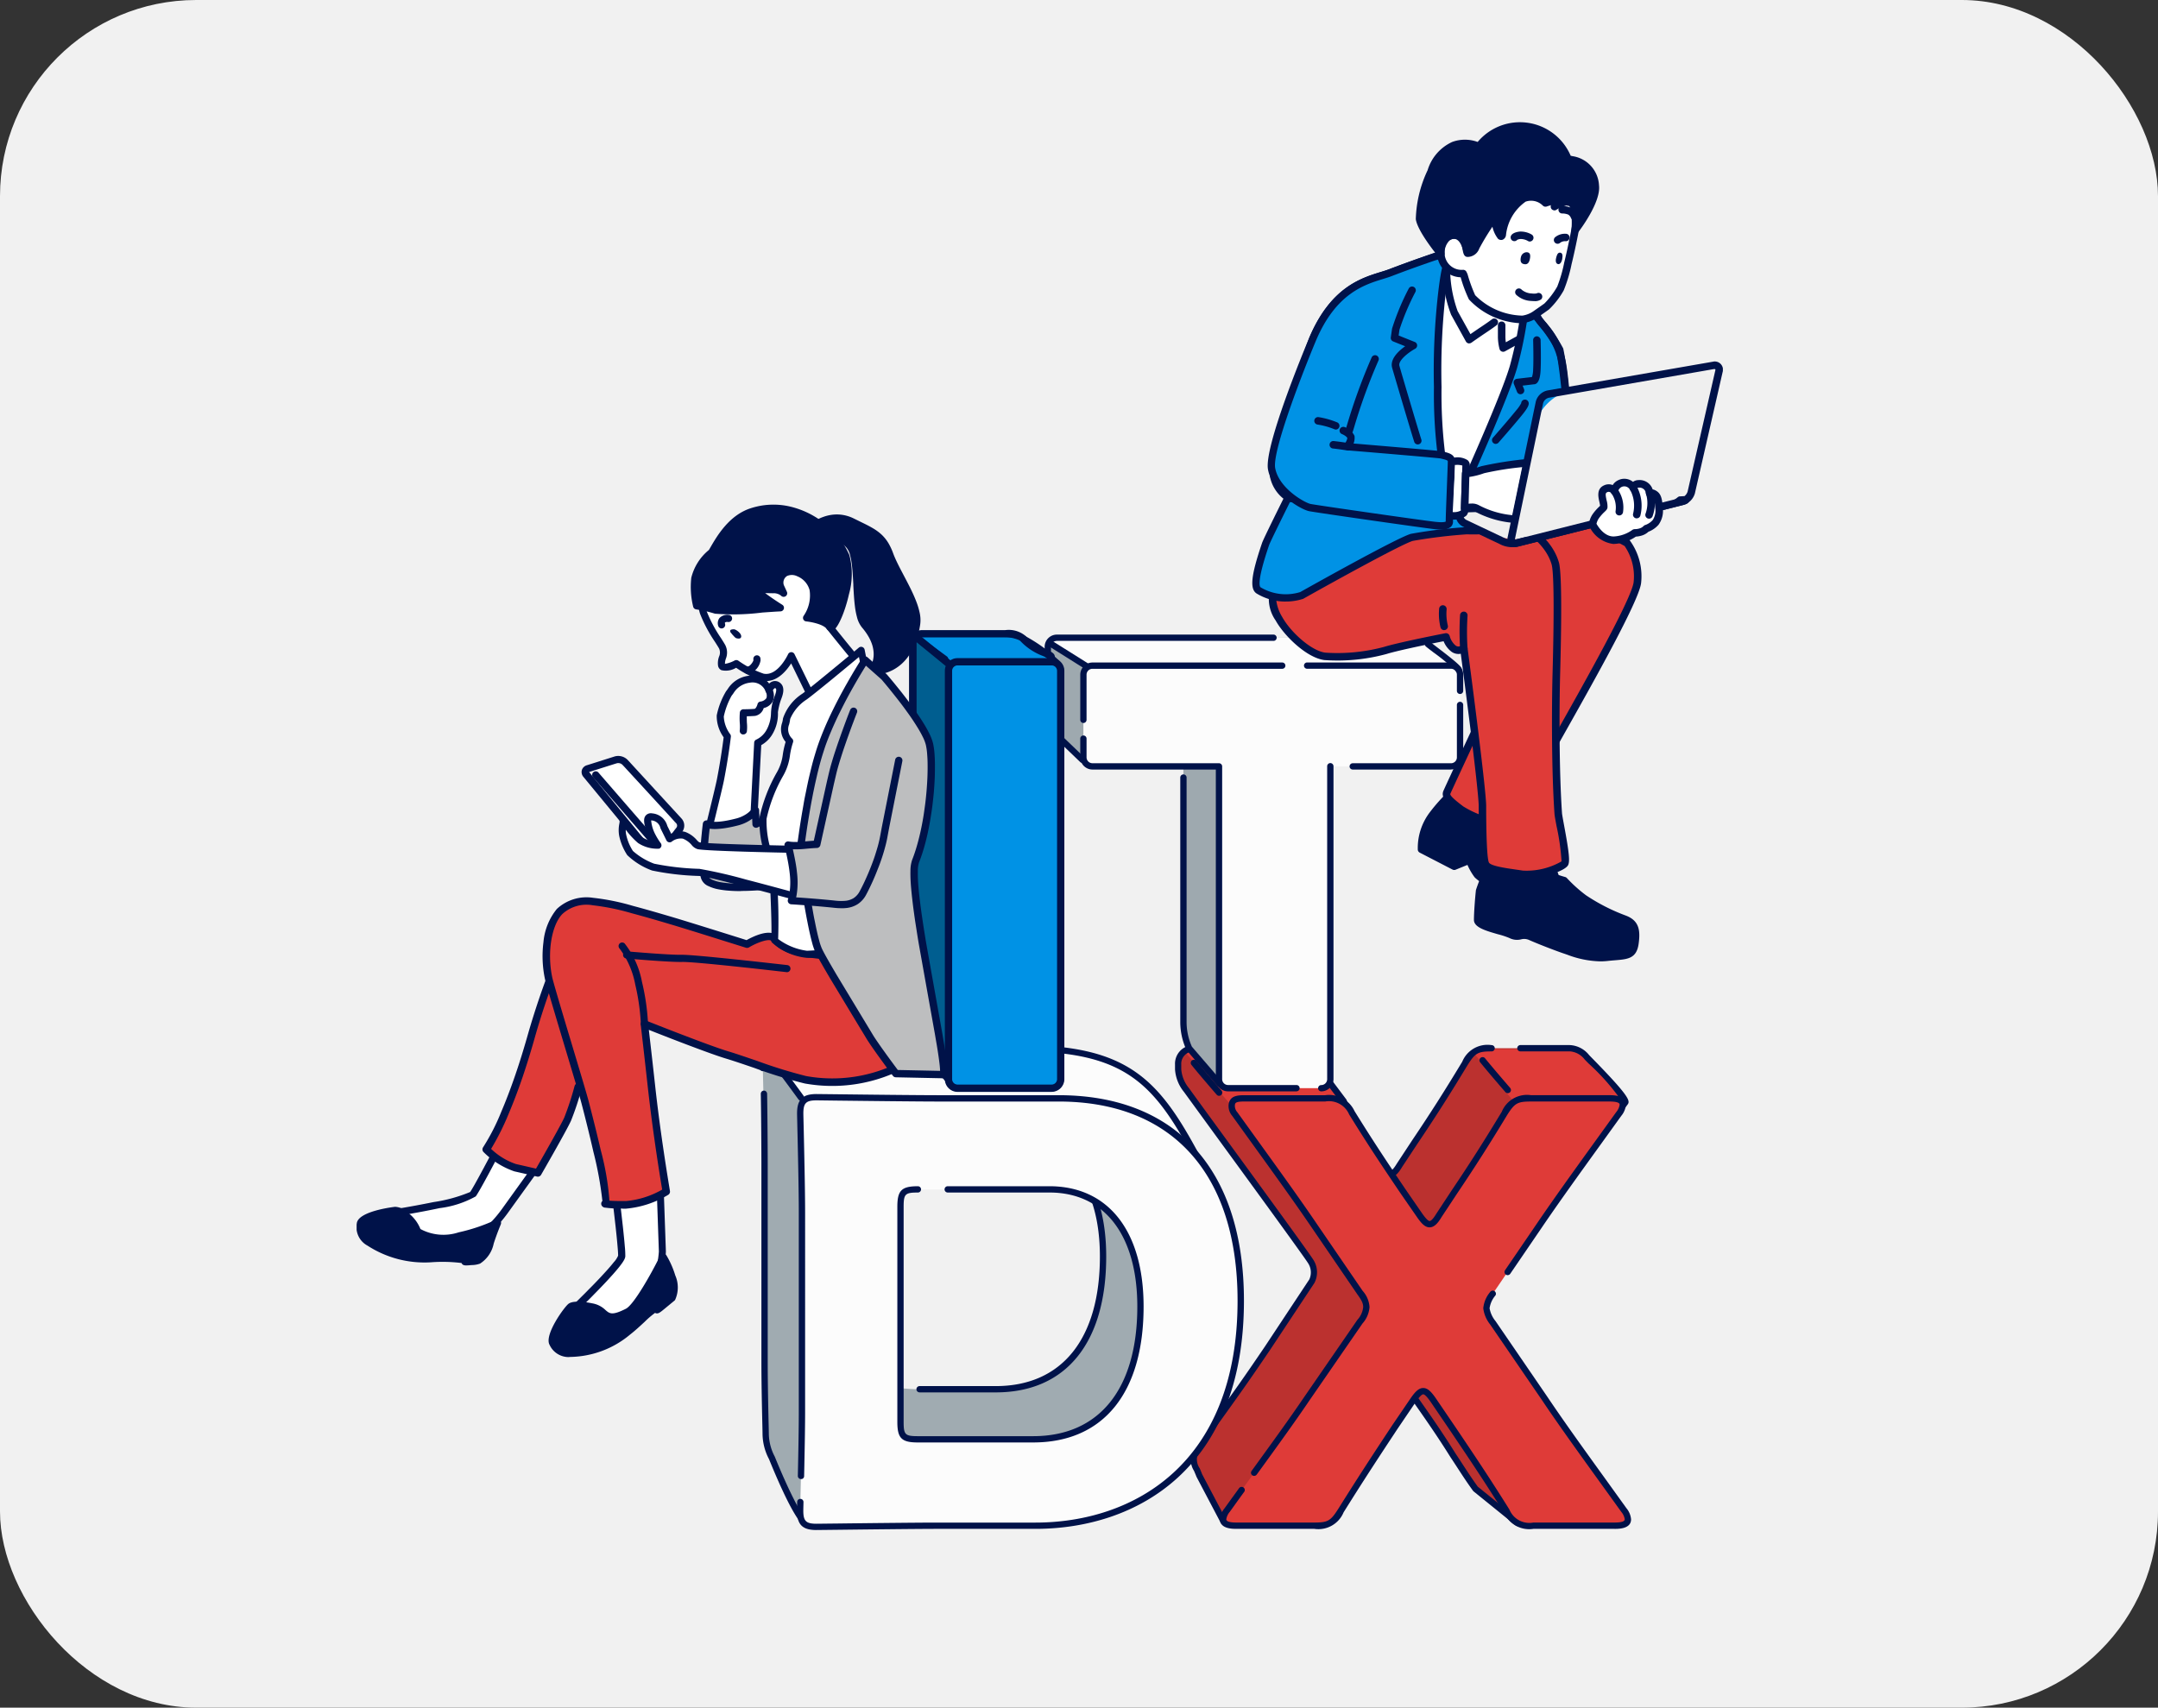 <svg xmlns="http://www.w3.org/2000/svg" xmlns:xlink="http://www.w3.org/1999/xlink" width="187" height="148" viewBox="0 0 187 148"><rect x="0" y="0" width="187" height="148" fill="#333333" stroke="none"/><defs><clipPath id="a"><rect width="118.393" height="122" fill="none"/></clipPath></defs><g transform="translate(-8567 -7486)"><rect width="187" height="148" rx="17" transform="translate(8567 7486)" fill="#f1f1f1"/><g transform="translate(8597.902 7496.604)"><g transform="translate(0 0)" clip-path="url(#a)"><path d="M48,66.7c-1.257,1.428-5.712,7.253-8.67,10.681-.7,1.1-.776,1.169-2.081,1.169l-2.1-3.988c-.344-.913-.72-1.3-.267-2.169.092-.18.53-.814.78-1.167,2.966-4.12,3.5-4.879,5.413-7.693l3.84-5.8a1.726,1.726,0,0,0-.115-1.714c-.571-.913-9.728-13.4-10.717-14.791a3.28,3.28,0,0,1-.761-1.849c0-1.391-.011-.222-.011-.423a1.342,1.342,0,0,1,1.381-1.406h7.941a2.662,2.662,0,0,1,2.53,1.3c.808,1.03,2.494,3.293,2.494,3.293a19.551,19.551,0,0,0,1.71,3.451L50.823,47.7c.353.5.6.752.855.752s.5-.25.8-.752l1.357-2.062c1.457-2.161,2.714-4.12,4.323-6.783a2.1,2.1,0,0,1,2.31-1.308h6.785a2.011,2.011,0,0,1,1.483.793c.442.468,3.565,3.56,3.315,3.913-2.966,4.12-9.018,3.588-10.929,6.4l-3.971,5.83a2.416,2.416,0,0,0-.551,1.257A2.578,2.578,0,0,0,57.155,57l4.473,6.533c1.859,2.765,3.919,5.58,6.886,9.7a1.481,1.481,0,0,1,.353.8c0,.4-6.129,4.257-6.883,4.257l-2.894-2.552c-.8-1.1-1.239-1.838-1.943-2.894-1.759-2.812-3.047-4.488-4.706-6.952l-1.188-1.652c-.35-.5-1.075-.1-1.428.4Z" transform="translate(37.875 42.697)" fill="#bb312f"/><path d="M37.54,42.4,33.6,37.853a8.946,8.946,0,0,1,2.361-.265c1.485,0,6.7.038,6.7.038s1.069-.267,2.169,1.18,2.246,3.351,2.246,3.351-.075-.457-3.5-.306-5.407.115-5.407.115a1.684,1.684,0,0,0-.628.436" transform="translate(38.204 42.739)" fill="#df3b38"/><path d="M48.846,42.233l-3.541-4.3s.267-.344,1.752-.344,6.435.038,6.435.038,1.066-.267,2.169,1.18,2.894,3.351,2.894,3.351-.075-.455-3.5-.3-5.407.113-5.407.113-.63.019-.8.267" transform="translate(51.514 42.738)" fill="#df3b38"/><path d="M36.286,41.147a.269.269,0,0,1-.205-.094c-.015-.017-1.5-1.727-2.2-2.6a.274.274,0,0,1,.425-.344c.7.863,2.176,2.567,2.188,2.584a.271.271,0,0,1-.026.385.275.275,0,0,1-.18.066" transform="translate(38.451 43.222)" fill="#001249"/><path d="M47.991,41.04a.269.269,0,0,1-.205-.094c-.015-.017-1.5-1.727-2.2-2.6a.274.274,0,0,1,.425-.344c.7.863,2.173,2.567,2.188,2.584a.271.271,0,0,1-.026.385.275.275,0,0,1-.18.066" transform="translate(51.761 43.1)" fill="#001249"/><path d="M62.877,79.11a.273.273,0,0,1-.171-.06L59.061,76.1a.375.375,0,0,1-.049-.051c-.549-.759-.932-1.351-1.338-1.975-.19-.293-.387-.594-.609-.927-1.133-1.812-2.054-3.129-3.03-4.524-.536-.767-1.083-1.547-1.675-2.428l-1.607-2.361-.019-.026a.753.753,0,0,1-.094.177l-1.607,2.359a62.81,62.81,0,0,1-4.152,5A65.305,65.305,0,0,0,39.7,77.67c-.765,1.2-.938,1.3-2.312,1.3a.273.273,0,0,1-.241-.147l-2.1-3.988c-.081-.212-.152-.37-.214-.517a1.875,1.875,0,0,1-.053-1.906c.109-.212.586-.9.8-1.2,2.958-4.112,3.509-4.885,5.409-7.687l3.838-5.8a1.461,1.461,0,0,0-.118-1.417c-.376-.6-4.567-6.349-7.627-10.544C35.566,43.682,34.333,41.992,34,41.53l-.043-.058a3.439,3.439,0,0,1-.769-1.949l0-.192c0-.062,0-.115,0-.229a1.612,1.612,0,0,1,1.652-1.68h7.941a2.93,2.93,0,0,1,2.744,1.4c.8,1.022,2.481,3.278,2.5,3.3a.3.3,0,0,1,.036.068,19.407,19.407,0,0,0,1.682,3.394l1.455,2.107c.295.423.509.637.63.637.06,0,.233-.06.571-.622l1.361-2.069c1.532-2.272,2.782-4.233,4.317-6.777a2.366,2.366,0,0,1,2.545-1.438.272.272,0,1,1,0,.545c-1.182,0-1.415.132-2.081,1.182-1.537,2.545-2.791,4.513-4.325,6.789L52.855,48c-.256.43-.586.876-1.032.876-.391,0-.7-.331-1.077-.87l-1.46-2.111a19.4,19.4,0,0,1-1.729-3.475c-.205-.274-1.72-2.306-2.466-3.257a2.4,2.4,0,0,0-2.314-1.192H34.835A1.072,1.072,0,0,0,33.728,39.1c0,.1,0,.152,0,.207s0,.107,0,.209a2.91,2.91,0,0,0,.669,1.635l.043.06c.329.462,1.56,2.15,3.077,4.229,3.065,4.2,7.264,9.959,7.649,10.576a2,2,0,0,1,.1,2.02l-3.834,5.789c-1.906,2.81-2.455,3.586-5.417,7.7-.3.417-.686.989-.761,1.133a1.361,1.361,0,0,0,.071,1.438c.066.154.139.321.209.511l2.009,3.81c1.024,0,1.054-.049,1.686-1.043a65.589,65.589,0,0,1,5.229-6.4,62.89,62.89,0,0,0,4.107-4.943l1.611-2.366c.066-.094.051-.18-.2-.417-.1-.1-.241-.227-.165-.419a.348.348,0,0,1,.3-.186c.391,0,.7.333,1.079.87l1.609,2.366c.592.878,1.137,1.656,1.671,2.419.981,1.4,1.906,2.725,3.041,4.541.22.329.419.635.609.927.4.611.771,1.188,1.3,1.921l3.522,2.851a31.084,31.084,0,0,0,5.779-4.413,1.49,1.49,0,0,0-.3-.6l-1.577-2.186c-2.122-2.945-3.8-5.27-5.313-7.518L57.075,57.3a2.785,2.785,0,0,1-.6-1.41,2.555,2.555,0,0,1,.6-1.413l3.966-5.828c.921-1.355,2.725-1.968,4.633-2.62,2.195-.748,4.678-1.592,6.249-3.716A19.258,19.258,0,0,0,69.009,39c-.147-.15-.261-.265-.321-.329a1.776,1.776,0,0,0-1.287-.707H63.115a.272.272,0,0,1,0-.545H67.4a2.27,2.27,0,0,1,1.663.857c.079.083.19.2.333.344,3.146,3.214,3.24,3.631,3.022,3.934-1.667,2.319-4.27,3.206-6.565,3.988-1.9.648-3.541,1.205-4.357,2.411l-3.971,5.83a2.17,2.17,0,0,0-.506,1.1A2.384,2.384,0,0,0,57.53,57L62,63.525c1.511,2.242,3.184,4.565,5.3,7.5l1.577,2.19a1.725,1.725,0,0,1,.4.964c0,.643-5.567,4.928-6.4,4.928m9.063-36.749h0Z" transform="translate(37.731 42.552)" fill="#001249"/><path d="M50.013,68.077c-1.558,2.361-2.915,4.422-4.674,7.236a2.1,2.1,0,0,1-2.312,1.308H36.293c-.754,0-1.156-.152-1.156-.554a1.475,1.475,0,0,1,.353-.8c2.964-4.122,5.024-6.886,6.935-9.7L47,58.931a2.172,2.172,0,0,0,.553-1.257A2.056,2.056,0,0,0,47,56.418l-3.919-5.729c-1.911-2.814-3.971-5.627-6.935-9.749a1.154,1.154,0,0,1-.289-.744c0-.4.338-.613,1.092-.613h7.035a2.16,2.16,0,0,1,2.312,1.257C48,43.6,49.359,45.613,50.716,47.624l1.457,2.111c.353.5.6.752.855.752s.5-.25.8-.752l1.357-2.062c1.457-2.161,2.714-4.12,4.323-6.783a2.1,2.1,0,0,1,2.31-1.308h6.785c.754,0,1.156.152,1.156.553a1.475,1.475,0,0,1-.353.8c-2.964,4.122-5.024,6.935-6.935,9.749l-3.971,5.83a2.409,2.409,0,0,0-.551,1.257,2.578,2.578,0,0,0,.551,1.257l4.473,6.533c1.859,2.765,3.919,5.578,6.886,9.7a1.475,1.475,0,0,1,.353.8c0,.4-.4.554-1.156.554H62.023a2.125,2.125,0,0,1-2.31-1.257c-1.759-2.814-3.116-4.825-4.774-7.287L53.33,65.716c-.353-.5-.6-.754-.855-.754s-.5.252-.853.754Z" transform="translate(39.953 45.007)" fill="#df3b38"/><path d="M69.2,77.038H62.169A2.381,2.381,0,0,1,59.63,75.66c-1.722-2.755-3.088-4.781-4.667-7.125l-1.714-2.522c-.295-.419-.506-.635-.628-.635s-.336.216-.633.639l-1.6,2.359c-1.477,2.237-2.872,4.353-4.667,7.227a2.367,2.367,0,0,1-2.545,1.434H36.437c-.353,0-1.428,0-1.428-.825a1.741,1.741,0,0,1,.4-.964c.432-.6.846-1.171,1.242-1.718a.273.273,0,1,1,.442.318c-.4.547-.808,1.118-1.239,1.718a1.3,1.3,0,0,0-.3.645c0,.186.3.28.883.28H43.17c1.182,0,1.415-.132,2.084-1.18,1.8-2.879,3.195-5,4.676-7.242l1.609-2.364c.378-.541.69-.874,1.081-.874s.7.333,1.077.87l1.718,2.526c1.584,2.351,2.949,4.379,4.672,7.136a1.873,1.873,0,0,0,2.081,1.128H69.2c.586,0,.883-.094.883-.28a1.3,1.3,0,0,0-.3-.645l-1.564-2.173c-2.129-2.949-3.808-5.279-5.323-7.533l-4.473-6.531a2.785,2.785,0,0,1-.6-1.41,2.561,2.561,0,0,1,.6-1.413.272.272,0,0,1,.447.312,2.168,2.168,0,0,0-.5,1.1,2.384,2.384,0,0,0,.511,1.109l4.469,6.527c1.511,2.248,3.188,4.573,5.315,7.52L70.23,75.25a1.725,1.725,0,0,1,.4.964c0,.825-1.075.825-1.428.825m-31.233-4.59a.28.28,0,0,1-.16-.051.274.274,0,0,1-.06-.383l.081-.111C39.6,69.46,41,67.533,42.343,65.556l4.573-6.636a1.9,1.9,0,0,0,.5-1.1c0-.316-.111-.562-.5-1.1L43,50.988c-1.524-2.242-3.163-4.516-5.24-7.394l-1.693-2.351a1.293,1.293,0,0,1-.284-1.135c.16-.543.62-.654,1.31-.654h7.035a2.426,2.426,0,0,1,2.539,1.378c1.716,2.774,3.092,4.813,4.422,6.783l1.455,2.109c.3.421.509.635.63.635.06,0,.235-.06.571-.62l1.363-2.071c1.528-2.265,2.778-4.229,4.317-6.777a2.363,2.363,0,0,1,2.545-1.438h6.783c.355,0,1.43,0,1.43.827a1.726,1.726,0,0,1-.4.962l-1.693,2.351c-2.077,2.879-3.716,5.152-5.238,7.394L60.16,54.931a.274.274,0,0,1-.378.073.277.277,0,0,1-.073-.38L62.4,50.68c1.526-2.248,3.167-4.524,5.246-7.407l1.693-2.349a1.313,1.313,0,0,0,.3-.643c0-.071,0-.28-.885-.28H61.968c-1.182,0-1.417.132-2.081,1.18-1.541,2.55-2.8,4.52-4.328,6.789L54.2,50.028c-.256.43-.586.878-1.032.878-.389,0-.7-.333-1.077-.872l-1.46-2.111c-1.334-1.977-2.714-4.02-4.43-6.8A1.9,1.9,0,0,0,44.126,40H37.09c-.709,0-.748.126-.786.261a.825.825,0,0,0,.205.665l1.69,2.346c2.079,2.883,3.723,5.159,5.249,7.407l3.919,5.729a2.318,2.318,0,0,1,.6,1.41,2.4,2.4,0,0,1-.607,1.417l-4.569,6.627c-1.344,1.981-2.744,3.913-4.518,6.36l-.083.111a.267.267,0,0,1-.22.113" transform="translate(39.807 44.861)" fill="#001249"/><path d="M20.49,78.956c-.8.152-3.1-5.539-3.238-5.864A4.446,4.446,0,0,1,16.72,71c0-.353-.1-3.592-.1-6.255V47.505c0-2.665-.15-7.834-.15-8.185A1.687,1.687,0,0,1,18.205,37.5c.353,0,9.914.1,12.224.1h8.443c9.247,0,11.756,3,15.171,9.339,7.2,13.363-7.582,27.7-17.182,27.7Zm4.676-13.31c0,1.257,3.639,1.509,4.9,1.509h6.6c5.58,0,9.3-3.821,9.3-11.51,0-5.93-2.614-10.151-7.89-10.151H30.062c-1.257,0-4.9.252-4.9,1.507Z" transform="translate(18.73 42.644)" fill="#a0abb1"/><path d="M16.707,38.019,19.942,42.4h23.1a21.454,21.454,0,0,1,6.625,1.56,9.825,9.825,0,0,1,3.806,2.7,13.7,13.7,0,0,0-3.731-5.672c-2.817-2.552-6.14-3.43-11.14-3.43H18.041a1.478,1.478,0,0,0-1.334.459" transform="translate(18.997 42.689)" fill="#fcfcfc"/><path d="M20.6,79.378c-.344,0-1.186-.468-3.447-6.018a4.786,4.786,0,0,1-.562-2.178c0-.132-.006-.427-.017-.863-.028-1.214-.081-3.475-.081-5.432V47.651c0-1.122-.024-4.584-.053-5.954a.274.274,0,0,1,.267-.278.278.278,0,0,1,.28.267c.028,1.372.053,4.843.053,5.965V64.886c0,1.951.051,4.208.079,5.42.011.442.017.744.017.838a4.345,4.345,0,0,0,.513,1.992C19.1,76.7,20.225,78.677,20.6,78.828l16.338-4.3a.24.24,0,0,1,.068-.009c5.488,0,12.416-4.674,16.118-10.869,3.28-5.49,3.571-11.324.823-16.43-3.443-6.392-5.894-9.2-14.929-9.2H25.11c-1.667,0-4.3-.051-5.708-.081-.562-.011-.955-.019-1.051-.019a1.425,1.425,0,0,0-1.462,1.543.272.272,0,1,1-.545,0,1.96,1.96,0,0,1,2.007-2.088c.1,0,.494.009,1.064.019,1.408.028,4.035.081,5.7.081H39.018c9.288,0,11.94,3.037,15.41,9.482,2.842,5.281,2.547,11.307-.836,16.968C49.81,70.261,42.7,75.042,37.043,75.061l-16.34,4.3a.446.446,0,0,1-.1.013M36.806,67.573H30.2a.272.272,0,0,1,0-.545h6.6c5.736,0,9.025-4.1,9.025-11.237,0-6.185-2.849-9.88-7.619-9.88H30.2c-1.936,0-4.622.43-4.622,1.235V65.792c0,.447.889.846,2.376,1.066a.272.272,0,1,1-.081.539c-1.885-.278-2.84-.818-2.84-1.6V47.147c0-1.731,4.64-1.78,5.167-1.78h8.008c5.112,0,8.164,3.9,8.164,10.425,0,7.488-3.488,11.782-9.57,11.782" transform="translate(18.584 42.498)" fill="#001249"/><path d="M29.866,76.673c-2.312,0-10.121.1-10.474.1-1.056,0-1.406-.35-1.406-1.406,0-.353.15-5.93.15-8.593V49.536c0-2.665-.15-8.243-.15-8.6,0-1.056.35-1.406,1.406-1.406.353,0,10.241.1,12.551.1h8.443c9.247,0,15.78,5.629,15.78,17.539,0,13.367-8.191,19.5-17.791,19.5ZM26.68,67.678c0,1.257.252,1.509,1.507,1.509h9.989c5.58,0,9.3-3.821,9.3-11.51,0-5.93-2.614-10.151-7.89-10.151h-11.4c-1.254,0-1.507.252-1.507,1.507Z" transform="translate(20.451 44.953)" fill="#fcfcfc"/><path d="M19.538,77.192c-1.21,0-1.68-.47-1.68-1.68,0-.068.006-.342.015-.752a.266.266,0,0,1,.28-.267.271.271,0,0,1,.265.278c-.009.406-.015.673-.015.742,0,.9.233,1.135,1.135,1.135.1,0,.784-.009,1.769-.019,2.46-.03,7.039-.081,8.7-.081h8.51c8.469,0,17.517-5.052,17.517-19.227,0-10.974-5.653-17.265-15.506-17.265H30.011c-1.665,0-6.244-.053-8.7-.081-.985-.013-1.671-.021-1.769-.021-.9,0-1.135.235-1.135,1.135,0,.094.011.556.028,1.235.043,1.889.124,5.4.124,7.36V66.919c0,1.15-.028,2.977-.085,5.591a.256.256,0,0,1-.278.267.273.273,0,0,1-.267-.28c.058-2.607.083-4.432.083-5.578V49.682c0-1.951-.079-5.462-.124-7.347-.015-.686-.026-1.154-.026-1.248,0-1.207.47-1.68,1.68-1.68.1,0,.786.009,1.776.019,2.458.03,7.035.081,8.7.081H40.532c10.2,0,16.054,6.492,16.054,17.812,0,14.577-9.332,19.772-18.064,19.772h-8.51c-1.663,0-6.24.053-8.7.081-.989.011-1.678.019-1.776.019" transform="translate(20.305 44.808)" fill="#001249"/><path d="M19.452,41.687a.267.267,0,0,1-.22-.113c-.017-.024-1.718-2.364-2.417-3.225a.274.274,0,0,1,.425-.344c.707.872,2.361,3.152,2.432,3.248a.274.274,0,0,1-.06.383.28.28,0,0,1-.16.051" transform="translate(19.051 43.1)" fill="#001249"/><path d="M33.695,65.352H23.706c-1.415,0-1.78-.365-1.78-1.78V44.926c0-1.415.365-1.78,1.78-1.78a.272.272,0,1,1,0,.545c-1.107,0-1.235.128-1.235,1.235V63.572c0,1.107.128,1.235,1.235,1.235h9.989c5.736,0,9.025-4.1,9.025-11.237,0-6.185-2.849-9.88-7.619-9.88H26.29a.272.272,0,1,1,0-.545H35.1c5.112,0,8.164,3.9,8.164,10.425,0,7.488-3.488,11.782-9.57,11.782" transform="translate(24.931 49.059)" fill="#001249"/><path d="M59.88,20.9H28.813a.79.79,0,0,0-.786.786v5.8a3.19,3.19,0,0,0,.786,1.872l2.477,2.257,8.486.058V54.21a5.5,5.5,0,0,0,.5,2.285l2.626,3.05c.432,0,.229-1.19.229-1.622V30.816l19.007.036a.788.788,0,0,0,.786-.784l.6-6.219c0-.434-3.21-2.949-3.642-2.949" transform="translate(31.868 23.764)" fill="#9ea9af"/><path d="M59.754,20.9H28.688c-.432,0-.789.252-.35.829l2.652,1.609c0,.432.795-.137,1.385.592l30.793-.539c0-.432-2.981-2.492-3.413-2.492" transform="translate(31.994 23.764)" fill="#fcfcfc"/><path d="M36.8,53.516a.274.274,0,0,1-.207-.094l-2.626-3.052a.27.27,0,0,1-.043-.066,5.785,5.785,0,0,1-.524-2.4v-21.2a.274.274,0,0,1,.547,0v21.2a5.237,5.237,0,0,0,.459,2.137l2.6,3.02a.274.274,0,0,1-.207.451" transform="translate(37.974 30.066)" fill="#001249"/><path d="M61.323,22.033H30.256a.79.79,0,0,0-.786.786v7.159a.79.79,0,0,0,.786.786H41.22v27.1a.788.788,0,0,0,.786.786H50.08a.787.787,0,0,0,.786-.786v-27.1H61.323a.79.79,0,0,0,.786-.786V22.819a.79.79,0,0,0-.786-.786" transform="translate(33.509 25.052)" fill="#fcfcfc"/><path d="M49.049,29.363H40.535a.272.272,0,0,1,0-.545h8.514a.513.513,0,0,0,.513-.513V23.781a.274.274,0,1,1,.547,0V28.3a1.061,1.061,0,0,1-1.06,1.058" transform="translate(45.782 26.728)" fill="#001249"/><path d="M39.261,54.429a.272.272,0,1,1,0-.545.515.515,0,0,0,.513-.515v-27.1a.274.274,0,1,1,.547,0v27.1a1.061,1.061,0,0,1-1.06,1.06" transform="translate(44.33 29.553)" fill="#001249"/><path d="M48.079,55.709H42.15a1.061,1.061,0,0,1-1.06-1.06V27.818H30.4a1.061,1.061,0,0,1-1.058-1.06v-1.62a.272.272,0,1,1,.545,0v1.62a.513.513,0,0,0,.513.513H41.364a.275.275,0,0,1,.274.274v27.1a.513.513,0,0,0,.513.515h5.928a.272.272,0,1,1,0,.545" transform="translate(33.365 28.273)" fill="#001249"/><path d="M29.617,27.148a.274.274,0,0,1-.274-.274V22.964a1.061,1.061,0,0,1,1.06-1.058H46.845a.272.272,0,1,1,0,.545H30.4a.513.513,0,0,0-.513.513v3.911a.274.274,0,0,1-.274.274" transform="translate(33.365 24.908)" fill="#001249"/><path d="M51.938,24.635a.274.274,0,0,1-.274-.274v-1.4a.513.513,0,0,0-.513-.513H38.686a.272.272,0,0,1,0-.545H51.152a1.061,1.061,0,0,1,1.06,1.058v1.4a.274.274,0,0,1-.274.274" transform="translate(43.68 24.908)" fill="#001249"/><path d="M31.169,31.9a.265.265,0,0,1-.188-.077L28.771,29.7a3.407,3.407,0,0,1-.872-2.067v-5.8a1.061,1.061,0,0,1,1.06-1.058H47.731a.272.272,0,1,1,0,.545H28.959a.513.513,0,0,0-.513.513v5.8a2.939,2.939,0,0,0,.724,1.7l2.186,2.1a.274.274,0,0,1,.009.387.27.27,0,0,1-.2.083" transform="translate(31.723 23.62)" fill="#001249"/><path d="M31.242,23.417a.261.261,0,0,1-.145-.043l-2.866-1.8a.271.271,0,0,1-.085-.376.276.276,0,0,1,.376-.085l2.866,1.8a.273.273,0,0,1-.145.5" transform="translate(31.955 23.955)" fill="#001249"/><path d="M46.262,23.834A.275.275,0,0,1,46,23.625a17.284,17.284,0,0,0-1.934-1.6c-.306-.233-.551-.421-.66-.515a.273.273,0,0,1,.357-.412c.1.088.342.269.633.494,1.864,1.421,2.143,1.712,2.143,1.972a.274.274,0,0,1-.271.274m-.274-.274Z" transform="translate(49.242 23.909)" fill="#001249"/><path d="M30.486,20.747H23.341a.79.79,0,0,0-.786.786v32.56a5.088,5.088,0,0,0,.468,2l2.618,3.248c.432,0,8.9-.765,8.9-1.2V22.754c0-.295-1.545-.517-2.455-1.611-.421-.506-1.462-.4-1.6-.4" transform="translate(25.646 23.579)" fill="#0092e5"/><path d="M25.808,59.828a.321.321,0,0,1-.248-.118l-2.616-3.25a.226.226,0,0,1-.036-.056,5.355,5.355,0,0,1-.5-2.141V21.7a1.1,1.1,0,0,1,1.1-1.1l7.2,0a2.265,2.265,0,0,1,1.791.513,4.533,4.533,0,0,0,1.75,1.15c.468.205.778.342.778.665v35.39c0,.338,0,.56-4.569,1.077-2.086.235-4.4.438-4.648.438M23.459,56.09l2.5,3.1a79.336,79.336,0,0,0,8.437-1.043V23.026c-.088-.049-.259-.124-.4-.186a5.147,5.147,0,0,1-1.983-1.325c-.128-.152-.449-.327-1.272-.286l-.085,0H23.511a.47.47,0,0,0-.47.47v32.56a4.739,4.739,0,0,0,.419,1.827" transform="translate(25.479 23.41)" fill="#001249"/><path d="M25.855,23.29l-2.909-2.372c-.432,0-.391-.021-.391.41V53.891a5.05,5.05,0,0,0,.468,2l2.616,3.25c.376,0,.167-27.63.182-34.911,0-1.128.053-.938.034-.938" transform="translate(25.646 23.785)" fill="#005e90"/><path d="M25.809,59.623a.321.321,0,0,1-.248-.118l-2.616-3.25a.226.226,0,0,1-.036-.056,5.355,5.355,0,0,1-.5-2.141l0-32.661a.622.622,0,0,1,.13-.494.648.648,0,0,1,.519-.135l.06,0a.316.316,0,0,1,.2.071l2.84,2.317a.322.322,0,0,1,.188.293.3.3,0,0,1-.017.1c-.006.066-.019.271-.021.848,0,1.789.006,4.8.017,8.337.077,24.033-.024,26.531-.284,26.792a.332.332,0,0,1-.231.1m-2.349-3.738,2.131,2.646c.171-3.227.126-17.146.1-25.794-.011-3.535-.019-6.552-.015-8.339,0-.357,0-.618.013-.8l-2.646-2.161V54.058a4.739,4.739,0,0,0,.419,1.827" transform="translate(25.478 23.615)" fill="#001249"/><path d="M32.938,21.875H24.783a.788.788,0,0,0-.784.786v35.39a.788.788,0,0,0,.784.786h8.155a.79.79,0,0,0,.786-.786V22.661a.79.79,0,0,0-.786-.786" transform="translate(27.288 24.873)" fill="#0092e5"/><path d="M33.109,59.322H24.954a1.1,1.1,0,0,1-1.1-1.1V22.83a1.1,1.1,0,0,1,1.1-1.1h8.155a1.1,1.1,0,0,1,1.1,1.1v35.39a1.105,1.105,0,0,1-1.1,1.1M24.954,22.36a.472.472,0,0,0-.47.47v35.39a.47.47,0,0,0,.47.468h8.155a.468.468,0,0,0,.468-.468V22.83a.47.47,0,0,0-.468-.47Z" transform="translate(27.12 24.705)" fill="#001249"/><path d="M24.931,59.254a1.061,1.061,0,0,1-1.06-1.06V22.807a1.061,1.061,0,0,1,1.06-1.06h8.155a1.059,1.059,0,0,1,1.058,1.06.272.272,0,0,1-.545,0,.515.515,0,0,0-.513-.515H24.931a.515.515,0,0,0-.513.515V58.194a.515.515,0,0,0,.513.515.272.272,0,1,1,0,.545" transform="translate(27.143 24.727)" fill="#001249"/><path d="M31.448,57.778H25.584a.272.272,0,1,1,0-.545h5.864a.513.513,0,0,0,.513-.515v-33.4a.274.274,0,0,1,.547,0v33.4a1.061,1.061,0,0,1-1.06,1.06" transform="translate(28.779 26.203)" fill="#001249"/><path d="M25.785,59.756a.267.267,0,0,1-.212-.1l-2.618-3.248a.321.321,0,0,1-.032-.049,5.347,5.347,0,0,1-.5-2.122V21.674a1.061,1.061,0,0,1,1.06-1.06H30.63a4.2,4.2,0,0,1,1.744.438,13.511,13.511,0,0,1,3,2.161.273.273,0,1,1-.464.286,16.949,16.949,0,0,0-2.825-1.985,3.675,3.675,0,0,0-1.455-.353H23.488a.513.513,0,0,0-.515.513v32.56a4.8,4.8,0,0,0,.427,1.851L26,59.312a.272.272,0,0,1-.212.445" transform="translate(25.502 23.439)" fill="#001249"/><path d="M25.057,22.947a.28.28,0,0,1-.16-.051l-1.977-1.44a.273.273,0,1,1,.323-.44l1.975,1.438a.273.273,0,0,1-.16.494" transform="translate(25.935 23.835)" fill="#001249"/><path d="M14.133,36.808s1.165-4.68,1.316-5.454c.4-2.037.6-3.8.6-3.8a3.163,3.163,0,0,1-.611-1.769,6.544,6.544,0,0,1,.746-1.955A2.407,2.407,0,0,1,17.943,22.6a1.548,1.548,0,0,1,1.72.957c.126-.353.451-.673.784-.389s.009.949-.066,1.173a4.66,4.66,0,0,0-.25,1.169,3.16,3.16,0,0,1-.4,1.624,2.244,2.244,0,0,1-1.039.977l-.158,3.073-.158,3.071" transform="translate(16.07 25.662)" fill="#fff"/><path d="M14.3,37.281a.3.3,0,0,1-.075-.009A.308.308,0,0,1,14,36.9c.011-.045,1.165-4.68,1.312-5.437.336-1.712.536-3.246.588-3.665a3.117,3.117,0,0,1-.6-1.9,6.681,6.681,0,0,1,.816-2.1c.045-.051.088-.113.135-.18a2.5,2.5,0,0,1,1.8-1.15,1.761,1.761,0,0,1,1.791.675.786.786,0,0,1,.344-.2.687.687,0,0,1,.63.16c.453.389.19,1.077.062,1.406l-.036.1a5.592,5.592,0,0,0-.239,1.019,3.423,3.423,0,0,1-.432,1.821,2.591,2.591,0,0,1-1.013,1.028L19,31.455l-.154,2.981a.306.306,0,0,1-.325.293.31.31,0,0,1-.293-.323l.158-3.073.158-3.071a.307.307,0,0,1,.194-.269,1.977,1.977,0,0,0,.88-.836A3.11,3.11,0,0,0,20,25.749a4.291,4.291,0,0,1,.256-1.34c.011-.034.026-.077.045-.124.156-.406.194-.648.113-.716-.032-.026-.056-.038-.071-.034a.49.49,0,0,0-.222.293.312.312,0,0,1-.289.205.333.333,0,0,1-.291-.2,1.216,1.216,0,0,0-1.372-.767,1.925,1.925,0,0,0-1.41.9,2.773,2.773,0,0,1-.169.229A6.448,6.448,0,0,0,15.911,26a2.776,2.776,0,0,0,.56,1.537.313.313,0,0,1,.053.214c0,.017-.209,1.8-.607,3.823-.152.774-1.272,5.279-1.321,5.469a.308.308,0,0,1-.3.235" transform="translate(15.906 25.497)" fill="#001249"/><path d="M17.911,23.032a.838.838,0,0,1-.7,1.282s-.145.592-.519.628-1,.038-1,.038a5.805,5.805,0,0,0-.006.872,3.626,3.626,0,0,1,0,.7" transform="translate(17.822 26.188)" fill="#fff"/><path d="M15.851,27.025l-.049,0a.309.309,0,0,1-.256-.355,3.607,3.607,0,0,0,0-.628,5.961,5.961,0,0,1,.006-.923.313.313,0,0,1,.306-.278c.006,0,.615,0,.97-.036.092-.009.214-.244.252-.4a.3.3,0,0,1,.239-.229.751.751,0,0,0,.534-.3.7.7,0,0,0-.049-.534.309.309,0,0,1,.545-.291,1.3,1.3,0,0,1,.064,1.086,1.169,1.169,0,0,1-.795.6.964.964,0,0,1-.731.677c-.22.021-.517.03-.735.036,0,.143,0,.333.009.547a3.627,3.627,0,0,1,0,.765.307.307,0,0,1-.3.261" transform="translate(17.658 26.025)" fill="#001249"/><path d="M20.614,34.4a27.374,27.374,0,0,1-3.441.235c-1.515-.013-2.977-.233-3.058-1.03a24.673,24.673,0,0,1,.209-4.469s.481.385,2.665-.184a2.686,2.686,0,0,0,1.575-1.015l.049,1.216,2.658-1.3" transform="translate(16 31.67)" fill="#bdbebf"/><path d="M17.474,35.123h-.128c-.3,0-.6-.013-.883-.034a7.391,7.391,0,0,1-.891-.111,3.465,3.465,0,0,1-.906-.282,1.122,1.122,0,0,1-.7-.887c-.028-.269-.043-.579-.045-.923,0-.3,0-.607.017-.913s.032-.618.053-.906c.024-.331.053-.639.081-.9.053-.541.1-.9.1-.9a.318.318,0,0,1,.2-.25.315.315,0,0,1,.314.045,1.706,1.706,0,0,0,.513.058c.049,0,.1,0,.158,0a6.129,6.129,0,0,0,.855-.1c.265-.047.556-.113.863-.192a2.859,2.859,0,0,0,.789-.336,2.032,2.032,0,0,0,.6-.543.319.319,0,0,1,.35-.135.315.315,0,0,1,.233.293l.03.727L21.3,27.737a.316.316,0,0,1,.278.568l-2.658,1.3a.317.317,0,0,1-.455-.271l-.019-.485c-.073.056-.154.113-.244.169a3.483,3.483,0,0,1-.966.41c-.323.083-.628.152-.908.2a7.059,7.059,0,0,1-.94.113,3.341,3.341,0,0,1-.626-.026c-.017.137-.036.31-.058.506-.026.259-.053.562-.077.885-.021.282-.041.581-.053.885s-.019.594-.017.88c0,.325.017.615.043.866.006.053.024.218.353.385a2.879,2.879,0,0,0,.737.227,7.587,7.587,0,0,0,.821.1c.271.019.556.028.84.03s.571,0,.851-.013.581-.028.848-.047c.314-.021.6-.049.848-.073.509-.051.838-.1.842-.1a.317.317,0,0,1,.088.628s-.34.047-.868.1c-.25.026-.545.051-.863.075-.276.019-.571.036-.872.047-.248.011-.5.015-.75.015" transform="translate(15.832 31.502)" fill="#001249"/><path d="M12.685,44.833s.526,4.355.5,5.054a10.662,10.662,0,0,1-2.146,2.624C9.847,53.742,8.6,54.926,8.6,54.926s2.27,1.477,3.353,1.381A4.464,4.464,0,0,0,15.5,53.821a11.172,11.172,0,0,0,1.21-4.3l-.122-3.494-.122-3.492Z" transform="translate(9.784 48.36)" fill="#fff"/><path d="M12.014,56.786a2.9,2.9,0,0,1-.885-.169,7.48,7.48,0,0,1-.889-.357c-.3-.141-.586-.291-.833-.43-.474-.265-.806-.481-.806-.481a.309.309,0,0,1-.139-.231.3.3,0,0,1,.094-.252s.239-.229.607-.586c.177-.173.385-.376.609-.6.19-.188.4-.393.6-.6s.4-.4.6-.609.4-.415.588-.618.393-.425.571-.624c.205-.231.389-.447.539-.639a1.952,1.952,0,0,0,.37-.562c0-.068,0-.278-.047-.791-.021-.25-.047-.536-.077-.84-.028-.271-.058-.556-.088-.84l-.289-2.52a.3.3,0,0,1,.147-.3l3.78-2.3a.309.309,0,0,1,.47.252l.122,3.494.122,3.494a8.772,8.772,0,0,1-.1.949c-.047.3-.1.609-.175.906s-.152.609-.241.9-.2.6-.318.874a8.6,8.6,0,0,1-.41.844,6.711,6.711,0,0,1-.519.789,5.409,5.409,0,0,1-.648.705,4.5,4.5,0,0,1-.78.571,4.332,4.332,0,0,1-.889.389,4.729,4.729,0,0,1-.947.184c-.045,0-.09.006-.137.006M9.27,55.038c.122.073.269.16.436.252.239.132.513.278.8.41a6.792,6.792,0,0,0,.816.329,2.006,2.006,0,0,0,.776.135,3.957,3.957,0,0,0,.821-.16,3.714,3.714,0,0,0,.763-.331,3.967,3.967,0,0,0,.673-.494,4.878,4.878,0,0,0,.573-.624,6.479,6.479,0,0,0,.47-.716,7.777,7.777,0,0,0,.378-.78c.109-.259.209-.534.3-.821s.162-.558.231-.848c.073-.318.126-.613.165-.863.081-.517.1-.857.1-.861l-.111-3.216-.113-3.216-3.163,1.925.265,2.329c.032.286.06.573.088.846.032.306.058.594.079.848a8.323,8.323,0,0,1,.047.88c0,.147-.068.361-.5.906-.156.2-.348.425-.562.667-.18.2-.376.417-.581.637s-.393.415-.594.624-.406.415-.6.615-.415.419-.607.609c-.227.224-.436.427-.613.6-.124.12-.233.227-.325.314" transform="translate(9.62 48.195)" fill="#001249"/><path d="M24.828,32.2a3.068,3.068,0,0,0,2.761-3.5c-.252-.207-2.524-3.058-2.524-3.058a10.411,10.411,0,0,0,1.314-2.96,4.248,4.248,0,0,0-.267-3.169,7.142,7.142,0,0,0-2.133-2.43,7.621,7.621,0,0,0-3.032-1.1,4.788,4.788,0,0,0-3.665.857,8.787,8.787,0,0,0-2.524,2.876s-1.165,3.18-.609,4.734a18.208,18.208,0,0,0,1.611,2.928c.327.583-.145,1.054-.056,1.575s1.284-.12,1.284-.12A9.224,9.224,0,0,0,19.289,30c1.481.3,2.466-1.857,2.466-1.857l1.477,3.032s.821,1.1,1.6,1.019" transform="translate(15.917 18.081)" fill="#fff"/><path d="M24.908,32.673c-.878,0-1.667-1.028-1.759-1.15a.376.376,0,0,1-.03-.049l-1.218-2.5c-.434.684-1.314,1.737-2.509,1.494a8.606,8.606,0,0,1-2.261-1.116,1.7,1.7,0,0,1-1.274.209.519.519,0,0,1-.293-.4,1.683,1.683,0,0,1,.085-.765.847.847,0,0,0,.006-.714c-.088-.154-.212-.35-.357-.577a12.431,12.431,0,0,1-1.278-2.4c-.588-1.639.562-4.811.611-4.943A9.231,9.231,0,0,1,17.3,16.74a5.063,5.063,0,0,1,3.868-.9,7.978,7.978,0,0,1,3.156,1.154,7.432,7.432,0,0,1,2.218,2.528,4.44,4.44,0,0,1,.344,3.225,10.4,10.4,0,0,1-1.276,3.039c1.043,1.306,2.182,2.7,2.34,2.84.318.261.162,1.135.034,1.56a3.377,3.377,0,0,1-2.962,2.481,1.044,1.044,0,0,1-.115.006m.083-.314h0Zm-1.329-1.182c.205.265.825.93,1.3.874a2.661,2.661,0,0,0,2.092-1.272,2.935,2.935,0,0,0,.459-1.725c-.378-.38-2.009-2.417-2.52-3.058a.308.308,0,0,1-.015-.365,10.21,10.21,0,0,0,1.252-2.8,3.972,3.972,0,0,0-.218-3A6.778,6.778,0,0,0,23.968,17.5a7.354,7.354,0,0,0-2.911-1.054,4.5,4.5,0,0,0-3.471.838A8.509,8.509,0,0,0,15.2,20.018s-1.109,3.06-.6,4.488a11.887,11.887,0,0,0,1.218,2.272c.152.239.284.447.374.609a1.432,1.432,0,0,1,.051,1.182,1.4,1.4,0,0,0-.079.445,2.681,2.681,0,0,0,.84-.291.314.314,0,0,1,.321.017,8.576,8.576,0,0,0,2.188,1.124c1.225.252,2.114-1.665,2.122-1.684A.308.308,0,0,1,21.914,28h0a.311.311,0,0,1,.278.173ZM27.556,29.1l0,0,0,0" transform="translate(15.754 17.917)" fill="#001249"/><path d="M21.17,22.413a1,1,0,0,1,.419-1.169c.682-.406,2.081.186,2.4,1.419a3.405,3.405,0,0,1-.562,2.483s1.524.141,1.994.776c.274.372.981-1.124,1.363-2.812a6.211,6.211,0,0,0,.064-3.289,6.575,6.575,0,0,0-2-2.562,7.4,7.4,0,0,0-2.921-1.438,6.018,6.018,0,0,0-3.24.122c-1.951.628-2.964,2.652-3.492,3.533a4.154,4.154,0,0,0-1.462,2.28,7.22,7.22,0,0,0,.162,2.353,11.8,11.8,0,0,1,1.684.385,46.173,46.173,0,0,0,5.576-.222,12.3,12.3,0,0,1-2.188-1.6s1.235.03,1.573.032a1.26,1.26,0,0,1,.9.31Z" transform="translate(15.559 17.8)" fill="#001249"/><path d="M25.687,26.459a.427.427,0,0,1-.346-.184c-.316-.427-1.415-.618-1.774-.652a.307.307,0,0,1-.252-.177.316.316,0,0,1,.028-.308,3.107,3.107,0,0,0,.515-2.227,1.8,1.8,0,0,0-1.069-1.2,1.039,1.039,0,0,0-.878-.028.672.672,0,0,0-.286.791l.265.579a.309.309,0,0,1-.511.336,1,1,0,0,0-.669-.207c-.137,0-.415-.006-.7-.013.331.252.812.59,1.483,1.013a.31.31,0,0,1,.135.34.315.315,0,0,1-.286.231c-.368.015-.938.056-1.575.1a19.959,19.959,0,0,1-4.11.1,11.064,11.064,0,0,0-1.633-.374.31.31,0,0,1-.256-.239,7.2,7.2,0,0,1-.162-2.5,4.5,4.5,0,0,1,1.528-2.411l.126-.216c.566-.977,1.62-2.8,3.5-3.4a6.361,6.361,0,0,1,3.4-.147,7.567,7.567,0,0,1,3.058,1.515,6.975,6.975,0,0,1,2.086,2.691,6.448,6.448,0,0,1-.038,3.409c-.336,1.5-.932,2.879-1.351,3.114a.478.478,0,0,1-.229.062M24.1,25.076a3.3,3.3,0,0,1,1.616.688,8.494,8.494,0,0,0,.989-2.757,5.659,5.659,0,0,0,.03-2.9,6.784,6.784,0,0,0-3.223-3.274,5.991,5.991,0,0,0-4.552-.425c-1.658.534-2.6,2.156-3.161,3.124l-.16.276a.329.329,0,0,1-.092.1A3.891,3.891,0,0,0,14.2,22a6.079,6.079,0,0,0,.124,2,10.969,10.969,0,0,1,1.519.363,26.479,26.479,0,0,0,3.874-.135l.656-.047a9.513,9.513,0,0,1-1.464-1.139.308.308,0,0,1-.056-.338.272.272,0,0,1,.289-.182s1.231.028,1.569.032a1.82,1.82,0,0,1,.3.024,1.281,1.281,0,0,1,.581-1.436,1.627,1.627,0,0,1,1.428-.013,2.428,2.428,0,0,1,1.434,1.62,3.373,3.373,0,0,1-.361,2.321" transform="translate(15.395 17.63)" fill="#001249"/><path d="M18.6,16.648a3.154,3.154,0,0,1,3.206-.284c1.742.863,2.631,1.145,3.244,2.84.295.821.908,1.87,1.434,2.921A5.927,5.927,0,0,1,27.38,25.2a5.649,5.649,0,0,1-1.143,2.868,3.331,3.331,0,0,1-2.725,1.237s1.357-1.65-.63-3.969c-.526-.613-.607-2.037-.682-3.456-.077-1.445-.145-2.885-.665-3.458a2.475,2.475,0,0,0-2.293-.833" transform="translate(21.153 18.241)" fill="#001249"/><path d="M23.831,29.789c-.113,0-.182-.006-.188-.006a.313.313,0,0,1-.254-.192.307.307,0,0,1,.049-.312,1.97,1.97,0,0,0,.3-.665,2.317,2.317,0,0,0,.073-.761,2.836,2.836,0,0,0-.162-.763,3.792,3.792,0,0,0-.353-.72,5.242,5.242,0,0,0-.487-.662,2.319,2.319,0,0,1-.442-.919,6.38,6.38,0,0,1-.175-.917c-.036-.289-.064-.594-.085-.906-.021-.295-.038-.6-.053-.9l0-.09c-.015-.269-.028-.539-.047-.8-.019-.3-.043-.6-.077-.876a5.739,5.739,0,0,0-.15-.836,1.6,1.6,0,0,0-.308-.667,2.442,2.442,0,0,0-.583-.477,2.128,2.128,0,0,0-.695-.256,1.914,1.914,0,0,0-.714-.006.31.31,0,0,1-.143-.6,2.626,2.626,0,0,1,.97,0,2.785,2.785,0,0,1,.891.329,3.056,3.056,0,0,1,.731.6,2.188,2.188,0,0,1,.449.925,6.89,6.89,0,0,1,.167.921c.034.286.058.592.079.908.017.265.032.534.047.808l0,.09c.015.3.032.594.051.885s.047.6.083.872a5.81,5.81,0,0,0,.156.831,1.845,1.845,0,0,0,.316.682,5.882,5.882,0,0,1,.545.737,4.272,4.272,0,0,1,.408.84,3.465,3.465,0,0,1,.2.93,3,3,0,0,1-.092.96,2.9,2.9,0,0,1-.126.372q.125-.019.269-.051a3.021,3.021,0,0,0,.752-.286,3.056,3.056,0,0,0,.654-.474,3.523,3.523,0,0,0,.524-.628,4.418,4.418,0,0,0,.387-.735,5.871,5.871,0,0,0,.269-.8,8.247,8.247,0,0,0,.171-.842,2.317,2.317,0,0,0-.049-.812,5.625,5.625,0,0,0-.256-.844c-.1-.25-.214-.521-.361-.833-.128-.274-.269-.549-.41-.823l-.432-.823c-.15-.288-.295-.568-.425-.836a9.362,9.362,0,0,1-.38-.88,4.428,4.428,0,0,0-.348-.759,2.827,2.827,0,0,0-.5-.626,3.614,3.614,0,0,0-.665-.483c-.244-.143-.513-.28-.771-.406l-.806-.393a2.742,2.742,0,0,0-.718-.244,2.622,2.622,0,0,0-.754-.032,2.9,2.9,0,0,0-.742.175,2.8,2.8,0,0,0-.665.35.309.309,0,0,1-.38-.487,3.329,3.329,0,0,1,.827-.44,3.556,3.556,0,0,1,.9-.214,3.214,3.214,0,0,1,.927.041,3.371,3.371,0,0,1,.88.3l.8.393c.267.13.551.274.81.427a4.282,4.282,0,0,1,.776.564,3.454,3.454,0,0,1,.609.763,5.086,5.086,0,0,1,.4.863c.083.227.2.5.357.821.126.261.267.536.415.816l.434.827c.145.28.289.562.421.842.154.327.278.613.378.878a6.035,6.035,0,0,1,.284.936,2.882,2.882,0,0,1,.056,1.03,8.211,8.211,0,0,1-.184.908,6.507,6.507,0,0,1-.3.885,5.07,5.07,0,0,1-.442.836,4.149,4.149,0,0,1-.613.737,3.753,3.753,0,0,1-.784.571,3.6,3.6,0,0,1-.906.342,3.513,3.513,0,0,1-.793.1" transform="translate(20.989 18.077)" fill="#001249"/><path d="M16.228,32.851a1.545,1.545,0,0,1-2.5-.147l-1.836-2.231L10.05,28.244c-.744-.9-.6-1.876.321-2.167a3.358,3.358,0,0,1,3.105,1.034l2.47,2.686a2.48,2.48,0,0,1,.282,3.054" transform="translate(10.887 29.552)" fill="#fff"/><path d="M15.58,34.763a.7.7,0,0,1-.541-.267l-2.876-3.49-2.876-3.49a.647.647,0,0,1-.141-.594.636.636,0,0,1,.442-.421l2.406-.763a1.144,1.144,0,0,1,1.12.3l2.338,2.545,2.34,2.547a.911.911,0,0,1,.049,1.145l-1.708,2.205a.711.711,0,0,1-.543.282Zm.308-.472h0Zm-3.6-7.978a.363.363,0,0,0-.109.015l-2.406.761,2.87,3.507L15.516,34.1c.021.026.047.047.064.041a.1.1,0,0,0,.064-.043L17.352,31.9a.3.3,0,0,0-.015-.35L15,29l-2.34-2.545a.537.537,0,0,0-.37-.143" transform="translate(10.372 29.216)" fill="#001249"/><path d="M14.764,32.591a.3.3,0,0,1-.233-.107l-2.449-2.823L9.635,26.838a.309.309,0,1,1,.468-.4l2.447,2.823L15,32.08a.31.31,0,0,1-.03.436.318.318,0,0,1-.2.075" transform="translate(10.87 29.935)" fill="#001249"/><path d="M11.355,50.324s-1.436-.3-1.816-.019S7.63,52.86,7.978,53.465a1.508,1.508,0,0,0,1.551.9,7.966,7.966,0,0,0,4.964-1.872c.989-.778,1.857-1.761,2.308-1.968s-.145.412.662-.254l.866-.716s.363-.543-.026-1.866a7.49,7.49,0,0,0-.733-1.658s-2.079,4.214-3.109,4.736c-2.167,1.1-1.718-.2-3.107-.438" transform="translate(9.013 52.334)" fill="#001249"/><path d="M9.522,54.841a1.817,1.817,0,0,1-1.652-1.058c-.492-.855,1.278-3.291,1.643-3.562.455-.338,1.684-.115,2.06-.036a2.163,2.163,0,0,1,1.143.581c.357.308.571.492,1.767-.113.682-.348,2.184-3,2.971-4.6a.316.316,0,0,1,.263-.171.311.311,0,0,1,.278.145,7.792,7.792,0,0,1,.765,1.733,2.6,2.6,0,0,1-.013,2.126.3.3,0,0,1-.06.066l-.866.714c-.383.316-.558.459-.778.361l-.032-.017a7.78,7.78,0,0,0-.91.782c-.376.348-.8.744-1.257,1.1a8.281,8.281,0,0,1-5.129,1.936c-.068,0-.13.009-.194.009m.765-4.184a.853.853,0,0,0-.4.06c-.412.306-1.667,2.4-1.477,2.759a1.2,1.2,0,0,0,1.261.742,7.652,7.652,0,0,0,4.8-1.806c.436-.344.851-.731,1.218-1.071a5.712,5.712,0,0,1,1.154-.936.549.549,0,0,1,.4-.053c.049-.038.113-.09.2-.16l.818-.675a2.421,2.421,0,0,0-.079-1.579,7.045,7.045,0,0,0-.427-1.079c-.615,1.195-2.084,3.892-2.977,4.345-1.457.739-1.917.494-2.451.032a1.564,1.564,0,0,0-.848-.44l-.013,0a6.208,6.208,0,0,0-1.165-.132" transform="translate(8.852 52.17)" fill="#001249"/><path d="M10.674,41.386S8.654,45.28,8.24,45.842a10.647,10.647,0,0,1-3.253.96c-1.678.346-3.372.624-3.372.624s1.045,2.5,1.994,3.03A4.138,4.138,0,0,0,7.9,50.244a11.24,11.24,0,0,0,3.218-3.1l1.992-2.765,1.99-2.765Z" transform="translate(1.836 47.058)" fill="#fff"/><path d="M5.643,51.432a4.109,4.109,0,0,1-2.022-.543c-1.013-.566-2.015-2.915-2.126-3.18a.313.313,0,0,1,.015-.269.3.3,0,0,1,.22-.156c1.1-.18,2.248-.391,3.265-.6a13.216,13.216,0,0,0,3.169-.872c.318-.434,1.84-3.325,2.4-4.4a.3.3,0,0,1,.291-.167l4.422.229a.309.309,0,0,1,.235.489L13.52,44.726l-1.992,2.765A12.257,12.257,0,0,1,9.006,50.13a5.727,5.727,0,0,1-3.364,1.3m-3.419-3.6a6.859,6.859,0,0,0,1.7,2.52,3.883,3.883,0,0,0,4.056-.261,11.145,11.145,0,0,0,3.043-2.947L12.849,44.6l1.829-2.541-3.656-.19c-.406.778-1.992,3.81-2.37,4.321a8.582,8.582,0,0,1-3.137,1.019c-1.158.248-2.4.47-3.291.62" transform="translate(1.673 46.894)" fill="#001249"/><path d="M4.14,44.6a1.541,1.541,0,0,0-.947-.479C2.719,44.145.207,44.6.154,45.3a1.508,1.508,0,0,0,.778,1.616,8.765,8.765,0,0,0,5.311,1.4,13.612,13.612,0,0,1,2.829.081c.489.085-.353.259.69.162a2.4,2.4,0,0,0,.624-.092s.609-.244,1.03-1.556c.3-.919.626-1.695.626-1.695a16.676,16.676,0,0,1-3.466,1.152c-1.321.259-2.7.269-3.5-.472,0,0,.083-.314-.932-1.293" transform="translate(0.164 50.172)" fill="#001249"/><path d="M9.511,49.062c-.2,0-.323-.038-.4-.169l-.019-.041a13.337,13.337,0,0,0-2.661-.062A9.076,9.076,0,0,1,.944,47.346a1.812,1.812,0,0,1-.932-1.908c.083-1.1,3.3-1.455,3.332-1.457a1.772,1.772,0,0,1,1.18.571A3.3,3.3,0,0,1,5.53,45.906a4.207,4.207,0,0,0,3.31.288A15.481,15.481,0,0,0,12.074,45.1a.309.309,0,0,1,.419.4c0,.009-.329.776-.615,1.669a2.694,2.694,0,0,1-1.184,1.735,2.206,2.206,0,0,1-.737.126c-.182.017-.327.03-.445.03m-2.032-.925a11.667,11.667,0,0,1,1.81.122.537.537,0,0,1,.355.18c.064,0,.145-.011.254-.021a3.745,3.745,0,0,0,.536-.071l0,0s.489-.241.851-1.363c.122-.378.248-.731.357-1.017a14.9,14.9,0,0,1-3.323.953,4,4,0,0,1-3.293-.628.309.309,0,0,1-.1-.244c-.013-.051-.118-.359-.838-1.054l-.009-.009a1.235,1.235,0,0,0-.712-.385c-.712.03-2.676.541-2.742.889a1.2,1.2,0,0,0,.624,1.323,8.489,8.489,0,0,0,5.135,1.363c.376-.026.744-.036,1.092-.036m-2.55-2.084h0Zm.009-.071v0m0,0h0" transform="translate(0.001 50.007)" fill="#001249"/><path d="M10.71,34.841s-.8,2.1-1.573,4.823c-.357,1.254-.707,2.37-1.043,3.353-.449,1.321-.874,2.406-1.25,3.285A18.014,18.014,0,0,1,5.254,49.4,6.75,6.75,0,0,0,7.761,50.98c1.175.265,1.975.453,1.975.453s2.178-3.778,2.579-4.652a25.272,25.272,0,0,0,.923-2.8" transform="translate(5.974 39.616)" fill="#df3b38"/><path d="M9.908,51.932a.315.315,0,0,1-.077-.009s-.8-.19-1.97-.453A6.992,6.992,0,0,1,5.2,49.8a.328.328,0,0,1-.036-.421,18.406,18.406,0,0,0,1.571-3.073c.37-.868.789-1.938,1.231-3.235C8.3,42.1,8.645,40.992,9,39.749c.765-2.7,1.575-4.83,1.581-4.851a.325.325,0,0,1,.607.233c-.009.021-.808,2.12-1.564,4.8-.348,1.233-.692,2.329-1.019,3.3-.436,1.284-.851,2.351-1.22,3.223a22.045,22.045,0,0,1-1.532,3.069A5.818,5.818,0,0,0,8,50.836c.8.18,1.423.325,1.744.4.462-.8,2.107-3.682,2.445-4.417a24.992,24.992,0,0,0,.9-2.753.332.332,0,0,1,.4-.229.325.325,0,0,1,.227.4,24.559,24.559,0,0,1-.942,2.855c-.4.878-2.5,4.524-2.59,4.68a.33.33,0,0,1-.282.162" transform="translate(5.801 39.444)" fill="#001249"/><path d="M16.807,47.616c.177,1.611.385,3.193.579,4.575.374,2.635.705,4.548.705,4.548a8.3,8.3,0,0,1-3.49,1.148,6.154,6.154,0,0,1-1.831-.1c.254.229.019-1.453-.645-4.4-.284-1.263-.648-2.757-1.086-4.432-.12-.457-.547-1.9-1.054-3.582-.346-1.158-.731-2.432-1.075-3.586-.526-1.767-.962-3.248-1.03-3.584a9.121,9.121,0,0,1-.118-2.992A5.012,5.012,0,0,1,8.841,32.47a3.424,3.424,0,0,1,2.9-.866,19.872,19.872,0,0,1,3.415.7c1.214.321,2.464.69,3.355.955.8.235,2.077.633,3.3,1.011,1.7.53,3.28,1.03,3.28,1.03s1.87-1.113,2.379-.474c.825,1.036,2.263,1.229,3.761,1.4a7.885,7.885,0,0,1,3.919,1.113,8.75,8.75,0,0,1,2.52,3.813,21.821,21.821,0,0,1,1.158,4.464,12.75,12.75,0,0,1-4.21,1.462,13.089,13.089,0,0,1-4.469-.032,31.062,31.062,0,0,1-3.4-1.024C25.482,45.6,24.2,45.15,23.37,44.9c-.75-.224-2.2-.761-3.609-1.3-1.825-.695-3.565-1.387-3.565-1.387s.331,2.853.611,5.4" transform="translate(8.745 35.928)" fill="#df3b38"/><path d="M14.478,58.384a9.546,9.546,0,0,1-1.487-.077h0a.389.389,0,0,1-.259-.1.325.325,0,0,1-.047-.432.427.427,0,0,1,.041-.047,30.927,30.927,0,0,0-.782-4.274c-.269-1.186-.613-2.6-1.041-4.233-.141-.543-.731-2.509-1.355-4.59-.318-1.06-.641-2.135-.923-3.086-.462-1.551-.818-2.78-.885-3.094A9.56,9.56,0,0,1,7.618,35.3a5.292,5.292,0,0,1,1.16-2.881,3.768,3.768,0,0,1,3.146-.966,19.7,19.7,0,0,1,3.451.7c1.107.293,2.3.641,3.4.966.778.231,2.026.618,3.227.992,1.43.445,2.793.874,3.218,1.009.536-.3,2.077-1.071,2.671-.323.765.962,2.18,1.124,3.678,1.3a7.851,7.851,0,0,1,3.945,1.163,9.018,9.018,0,0,1,2.611,3.907,21.673,21.673,0,0,1,1.19,4.586.321.321,0,0,1-.165.327,13.455,13.455,0,0,1-8.892,1.464,40.688,40.688,0,0,1-4.36-1.344c-.938-.321-1.825-.622-2.449-.81-.716-.212-2.043-.7-3.366-1.2s-2.635-1.017-3.332-1.293c.109.949.344,2.988.549,4.864.175,1.6.383,3.18.579,4.565.37,2.6.7,4.507.7,4.537a.321.321,0,0,1-.15.331,8.559,8.559,0,0,1-3.659,1.2h-.3M13.334,57.7c.231.019.669.041,1.436.034a7.622,7.622,0,0,0,3.137-.994c-.1-.59-.38-2.289-.684-4.447-.192-1.361-.393-2.906-.566-4.469-.28-2.545-.611-5.4-.611-5.4a.325.325,0,0,1,.442-.34c.03.013,1.752.7,3.554,1.385,1.4.534,2.853,1.071,3.595,1.291.637.19,1.528.5,2.473.818A41.9,41.9,0,0,0,30.375,46.9a12.789,12.789,0,0,0,8.266-1.284,21.9,21.9,0,0,0-1.128-4.225,8.361,8.361,0,0,0-2.391-3.618A7.385,7.385,0,0,0,31.5,36.738c-1.562-.182-3.178-.368-4.11-1.539-.192-.239-1.192.092-1.96.549a.326.326,0,0,1-.263.032c-.028-.009-1.6-.5-3.28-1.028-1.22-.38-2.5-.778-3.293-1.013-.774-.231-2.054-.609-3.319-.947A20.094,20.094,0,0,0,11.9,32.1a3.1,3.1,0,0,0-2.652.765c-.938.989-1.314,3.332-.876,5.449.06.293.423,1.537.876,3.065.286.962.609,2.037.917,3.06.626,2.086,1.218,4.058,1.361,4.612.455,1.746.8,3.156,1.064,4.3a23.145,23.145,0,0,1,.744,4.351" transform="translate(8.572 35.755)" fill="#001249"/><path d="M12.862,40.632a.309.309,0,0,1-.308-.291,18.844,18.844,0,0,0-.485-3.424,7.523,7.523,0,0,0-1.361-3.133.31.31,0,0,1,.447-.43,7.662,7.662,0,0,1,1.492,3.312,19.532,19.532,0,0,1,.526,3.637.312.312,0,0,1-.293.327h-.017" transform="translate(12.079 37.821)" fill="#001249"/><path d="M25,35.423l-.036,0c-.041,0-2.276-.265-4.531-.5-1.994-.209-4.007-.4-4.533-.383-1.169.021-4.661-.286-4.808-.3a.309.309,0,1,1,.053-.615c.036,0,3.609.318,4.742.295.553-.009,2.575.184,4.578.393,2.21.231,4.4.481,4.569.5a.309.309,0,0,1-.034.615" transform="translate(12.295 38.226)" fill="#001249"/><path d="M25.48,23.807l-.472-2.4s-1.214,1.015-2.451,2.034c-1.062.874-2.141,1.75-2.483,1.987a3.9,3.9,0,0,0-1.528,1.9c-.053.6-.477,1.118.263,1.949-.4,1.16-.188,1.755-.863,2.906A13.5,13.5,0,0,0,16.5,35.958a9.225,9.225,0,0,0,.494,3.182l.427,2.541s.214,4.36.077,4.727,1.816,1.308,2.81,1.344a25.086,25.086,0,0,0,3.37-.374l.3-3.921.3-3.928.3-3.919.3-3.93.3-3.936Z" transform="translate(18.716 24.345)" fill="#fff"/><path d="M20.6,48.229l-.141,0A5.324,5.324,0,0,1,17.44,46.9a.466.466,0,0,1-.068-.436c.066-.267,0-2.554-.1-4.6l-.423-2.507a9.072,9.072,0,0,1-.489-3.293,13.737,13.737,0,0,1,1.481-3.868,4.121,4.121,0,0,0,.543-1.618,7.417,7.417,0,0,1,.241-1.064,1.685,1.685,0,0,1-.3-1.667,2.487,2.487,0,0,0,.073-.376,4.124,4.124,0,0,1,1.658-2.124c.336-.233,1.413-1.107,2.473-1.981,1.22-1,2.419-2,2.441-2.024a.311.311,0,0,1,.5.177l.472,2.4a.358.358,0,0,1,0,.083l-.3,3.921-.3,3.926-.3,3.921-.3,3.93-.3,3.936-.3,3.936a.307.307,0,0,1-.254.28,26.868,26.868,0,0,1-3.293.383m-2.629-1.646a5.3,5.3,0,0,0,2.509,1.026,21.942,21.942,0,0,0,3.071-.331l.295-3.877.3-3.879.3-3.872.3-3.883.3-3.889.3-3.889-.363-1.842c-.5.419-1.391,1.158-2.261,1.874-1,.818-1.966,1.6-2.3,1.831a3.721,3.721,0,0,0-1.4,1.671,3.079,3.079,0,0,1-.09.468,1.114,1.114,0,0,0,.276,1.246.313.313,0,0,1,.062.308A6.432,6.432,0,0,0,19,30.679a4.747,4.747,0,0,1-.622,1.827,13.129,13.129,0,0,0-1.408,3.68,8.518,8.518,0,0,0,.485,3.022l.436,2.586a46.817,46.817,0,0,1,.085,4.789" transform="translate(18.552 24.181)" fill="#001249"/><path d="M25.491,30.97s-2.03-.038-4.067-.1c-1.849-.056-3.7-.128-4.052-.209-.3-.068-.489-.62-1.233-.9a1.476,1.476,0,0,0-1.252.3l-.5-1.015a1.16,1.16,0,0,0-1.047-.883c-.506-.06-.447.449-.043,1.5a5.913,5.913,0,0,0,.566.949,2.8,2.8,0,0,1-1.53-.436c-.707-.558-1.522-1.861-1.479-1.66a4.841,4.841,0,0,0-.043,1.218,4.578,4.578,0,0,0,.643,1.56,5.955,5.955,0,0,0,1.992,1.222,23.188,23.188,0,0,0,4,.459c.4.015,2.2.459,3.986.921,1.985.515,3.954,1.056,3.954,1.056" transform="translate(12.248 32.021)" fill="#fff"/><path d="M25.549,35.434a.338.338,0,0,1-.081-.011c-1.167-.321-2.6-.705-3.93-1.047-1.906-.5-3.592-.906-3.939-.919a23.1,23.1,0,0,1-4.08-.472,6.136,6.136,0,0,1-2.15-1.334,4.873,4.873,0,0,1-.7-1.68,2.805,2.805,0,0,1,.017-1.058c.011-.079.024-.141.024-.184a.307.307,0,0,1,.18-.342c.244-.113.361.043.648.421a7.9,7.9,0,0,0,1.15,1.3,2.032,2.032,0,0,0,.722.3,4.642,4.642,0,0,1-.239-.455c-.376-.987-.432-1.436-.214-1.72a.594.594,0,0,1,.579-.2,1.48,1.48,0,0,1,1.306,1.086l.338.684a1.513,1.513,0,0,1,1.231-.156,2.487,2.487,0,0,1,.987.7,1.137,1.137,0,0,0,.207.19c.308.071,2.043.143,4.02.2,1.359.041,2.832.075,4.035.1a.308.308,0,0,1,.3.314.313.313,0,0,1-.314.3c-.38-.006-2.24-.043-4.1-.1s-3.71-.132-4.086-.218a1.08,1.08,0,0,1-.515-.365,1.922,1.922,0,0,0-.757-.545,1.255,1.255,0,0,0-.974.269.321.321,0,0,1-.25.041.305.305,0,0,1-.2-.162l-.5-1.015a.348.348,0,0,1-.028-.079.842.842,0,0,0-.778-.633l-.019,0a3.241,3.241,0,0,0,.3,1.09,6.059,6.059,0,0,0,.5.84.336.336,0,0,1,.094.263.324.324,0,0,1-.194.254,3.024,3.024,0,0,1-1.838-.492,7.03,7.03,0,0,1-1.06-1.148,1.583,1.583,0,0,0,.03.4,4.237,4.237,0,0,0,.59,1.44A5.865,5.865,0,0,0,13.7,32.393a22.9,22.9,0,0,0,3.924.447,41.223,41.223,0,0,1,4.022.923c1.814.47,3.62.964,3.988,1.064a.309.309,0,0,1-.081.607" transform="translate(12.083 31.857)" fill="#001249"/><path d="M30.328,57.733c.256.141.038-1.4-.357-3.654-.192-1.1-.427-2.37-.671-3.7-.222-1.216-.449-2.481-.656-3.706-.222-1.321-.421-2.6-.562-3.716A10.587,10.587,0,0,1,28,39.232a18.012,18.012,0,0,0,.9-3.3,28.806,28.806,0,0,0,.412-3.411,14.034,14.034,0,0,0-.107-3.409,10.577,10.577,0,0,0-1.725-3.056c-.618-.857-1.366-1.8-2.188-2.772l-1.665-1.477s-1.047,1.6-2.12,3.678a28.885,28.885,0,0,0-1.7,3.877,35.159,35.159,0,0,0-1.128,4.563c-.466,2.483-.709,4.635-.709,4.635s.293,2.109.662,4.242a24.071,24.071,0,0,0,.955,4.159c.31.645,1.229,2.205,2.152,3.742.983,1.628,1.97,3.233,2.242,3.691.526.889,2.306,3.255,2.306,3.255Z" transform="translate(20.437 24.798)" fill="#bdbebf"/><path d="M30.526,58.228a.406.406,0,0,1-.085-.011l-3.988-.083a.322.322,0,0,1-.248-.126l-.477-.641c-.141-.19-.3-.412-.474-.648-.154-.212-.314-.432-.47-.652s-.318-.451-.459-.658c-.182-.267-.338-.5-.445-.684-.085-.143-.239-.4-.445-.733l-2.682-4.445c-.154-.261-.3-.511-.438-.748-.158-.274-.3-.526-.43-.752-.18-.323-.321-.59-.412-.78a5.332,5.332,0,0,1-.288-.861c-.068-.25-.135-.536-.205-.846-.058-.265-.118-.549-.175-.846-.056-.274-.109-.558-.162-.848s-.1-.564-.152-.848-.1-.568-.143-.848-.094-.575-.137-.848l-.259-1.7c-.077-.524-.124-.848-.124-.848a.489.489,0,0,1,0-.079s.036-.318.107-.853c.032-.241.071-.528.118-.846.036-.263.079-.547.126-.848.043-.269.088-.553.137-.848.047-.274.1-.556.147-.844s.1-.56.16-.844.113-.562.173-.846.122-.562.188-.84.135-.562.205-.838.15-.56.231-.831.169-.562.259-.827.19-.539.295-.81.212-.532.325-.8.229-.526.348-.784.244-.519.37-.774.256-.515.385-.763.267-.511.4-.754c.143-.261.28-.511.415-.746.15-.265.293-.513.425-.737.162-.28.312-.526.438-.733.28-.459.455-.727.455-.727a.314.314,0,0,1,.222-.141.326.326,0,0,1,.252.077l1.667,1.477c.224.263.417.492.6.716s.378.466.56.692.37.472.545.7.361.483.53.716c.182.252.353.5.511.731.177.263.34.517.485.754.173.286.321.553.44.795a4.206,4.206,0,0,1,.34.891,6.583,6.583,0,0,1,.122.889c.019.265.032.558.036.876,0,.274,0,.564-.006.87-.006.28-.019.571-.038.87-.017.282-.038.571-.066.866s-.058.571-.092.861-.073.573-.118.859-.09.573-.143.857-.109.571-.171.851-.132.568-.205.844-.158.566-.246.838-.19.562-.295.825a2.407,2.407,0,0,0-.1.769c-.006.246,0,.539.017.87q.026.407.071.878c.028.28.06.573.1.88.034.284.073.579.115.883s.083.583.128.883.088.583.137.883.094.586.143.883l.707,3.964.709,3.964c.053.31.1.6.15.885.053.318.1.618.141.889.049.344.09.648.115.9.075.733.036.985-.165,1.12a.373.373,0,0,1-.2.06M26.62,57.5l3.671.077c0-.1-.011-.246-.032-.468-.026-.244-.064-.539-.113-.872-.038-.267-.085-.562-.137-.878-.047-.278-.1-.571-.15-.878l-.71-3.966-.707-3.966c-.051-.3-.1-.6-.145-.887s-.094-.6-.139-.889-.088-.6-.128-.889c-.043-.308-.081-.6-.115-.893-.038-.312-.071-.611-.1-.9-.032-.321-.056-.622-.073-.9-.019-.348-.026-.658-.019-.923a2.936,2.936,0,0,1,.15-.985c.1-.25.192-.513.28-.786s.162-.53.235-.806.139-.541.2-.818.118-.549.169-.829.1-.556.139-.836.081-.562.115-.84.064-.566.09-.844.047-.571.064-.846c.019-.293.032-.575.038-.848.009-.295.011-.579.006-.844,0-.3-.017-.583-.036-.836a5.612,5.612,0,0,0-.109-.8,3.4,3.4,0,0,0-.288-.748c-.111-.227-.25-.477-.415-.748q-.212-.346-.468-.731-.231-.343-.5-.712c-.165-.229-.338-.464-.519-.7s-.353-.457-.539-.69-.361-.455-.551-.686-.372-.449-.564-.675l-1.355-1.2c-.068.107-.152.241-.248.4-.126.205-.271.449-.434.724-.13.222-.271.466-.419.729-.132.231-.269.479-.408.735-.128.239-.261.487-.393.744s-.252.5-.378.75-.244.5-.363.761-.231.511-.34.769-.218.517-.318.776-.2.526-.284.786-.171.524-.252.8-.152.536-.224.812-.137.545-.2.823-.128.551-.186.827-.118.558-.171.836-.109.56-.158.836-.1.564-.145.836c-.049.293-.094.573-.137.84-.047.3-.088.583-.126.842-.045.318-.085.6-.115.84-.056.417-.09.7-.1.8.013.1.056.389.115.8l.259,1.69c.043.271.088.556.137.844s.092.56.143.842.1.564.15.844.1.568.16.84c.058.291.115.571.173.831.066.3.132.577.2.818a4.779,4.779,0,0,0,.25.752c.085.182.222.436.393.744.126.224.269.477.425.746.137.235.282.483.434.742l2.68,4.437c.205.338.361.6.447.739.1.173.25.4.423.652.139.2.293.425.453.648s.312.438.466.648c.169.233.331.453.472.643.162.222.3.4.38.513" transform="translate(20.269 24.629)" fill="#001249"/><path d="M27.08,28.138s-.323,1.588-.656,3.274c-.246,1.242-.5,2.535-.633,3.285a19.066,19.066,0,0,1-1.814,4.926c-.545,1-1.419,1.088-2.5.972-1.746-.184-3.695-.3-3.695-.3a5.6,5.6,0,0,0,.156-2.479,21.3,21.3,0,0,0-.445-2.336,4.872,4.872,0,0,0,1.383.009c.868-.079,1.1-.081,1.1-.081s.321-1.485.677-3.092c.25-1.128.517-2.319.7-3.1a55.141,55.141,0,0,1,1.8-5.332" transform="translate(19.893 27.158)" fill="#bdbebf"/><path d="M22.29,41.119a6.2,6.2,0,0,1-.675-.041c-.306-.032-.615-.062-.921-.09s-.628-.056-.921-.079l-.921-.068c-.553-.041-.917-.062-.919-.062a.316.316,0,0,1-.246-.143.319.319,0,0,1-.032-.284,3.54,3.54,0,0,0,.156-.739,5.934,5.934,0,0,0,.041-.791,6.817,6.817,0,0,0-.056-.8c-.026-.239-.066-.5-.113-.769s-.1-.534-.152-.769c-.092-.436-.173-.759-.173-.761a.315.315,0,0,1,.378-.385,3.621,3.621,0,0,0,.618.038c.182,0,.4-.011.665-.036.425-.038.7-.06.874-.071L21.016,30.2c.075-.327.145-.628.207-.885.066-.278.152-.59.25-.919.085-.293.182-.6.282-.9s.2-.6.306-.9.214-.609.316-.889c.118-.327.229-.628.325-.885.2-.532.338-.878.338-.878a.317.317,0,1,1,.59.231s-.137.344-.333.87c-.1.256-.207.553-.325.878-.1.278-.207.575-.312.88s-.205.592-.3.887-.192.6-.278.887c-.094.318-.177.618-.241.887s-.13.553-.205.878l-1.175,5.306a.318.318,0,0,1-.306.25s-.246,0-1.077.081c-.284.026-.521.036-.718.036-.1,0-.2,0-.282,0,.021.1.049.218.075.344.051.241.107.515.156.791s.094.562.118.81a7.779,7.779,0,0,1,.062.861,6.85,6.85,0,0,1-.047.874c-.021.188-.051.35-.079.483.145.009.327.021.536.036.271.019.588.043.927.071.295.024.609.049.927.079s.622.058.93.09a4.561,4.561,0,0,0,.9.026,1.65,1.65,0,0,0,.763-.239,1.577,1.577,0,0,0,.528-.6c.113-.207.246-.468.385-.763.113-.244.233-.509.353-.791.109-.256.218-.528.323-.806s.2-.539.286-.814.173-.551.246-.825c.077-.291.139-.571.186-.829.043-.231.094-.511.154-.825l1.137-5.742a.317.317,0,1,1,.622.126l-1.137,5.736c-.058.31-.111.59-.152.816-.049.276-.115.573-.2.88-.075.284-.16.573-.254.859s-.192.566-.3.842-.22.564-.331.827c-.122.293-.246.566-.363.814-.145.31-.282.581-.4.8a2.187,2.187,0,0,1-.739.823,2.266,2.266,0,0,1-1.049.338c-.109.011-.224.015-.346.015" transform="translate(19.725 26.991)" fill="#001249"/><path d="M15.847,22.744a.707.707,0,0,0,.4-.169,1.279,1.279,0,0,0,.43-.667l-.006-.15" transform="translate(18.019 24.741)" fill="#1a1311"/><path d="M16.013,23.218A.309.309,0,0,1,16,22.6a.436.436,0,0,0,.216-.1,1.148,1.148,0,0,0,.316-.44l-.006-.126a.309.309,0,0,1,.618-.019l.006.147a1.494,1.494,0,0,1-.545.919A1.009,1.009,0,0,1,16.013,23.218Z" transform="translate(17.853 24.575)" fill="#001249"/><path d="M15.173,20.817s.37.479.5.517.442.1.436-.173-.485-.611-.643-.6-.4,0-.289.261" transform="translate(17.221 23.373)" fill="#001249"/><path d="M14.816,20.682a.453.453,0,0,1,.047-.4.636.636,0,0,1,.575-.154" transform="translate(16.817 22.875)" fill="#1a1311"/><path d="M14.978,21.153a.307.307,0,0,1-.291-.209.745.745,0,0,1,.109-.7.943.943,0,0,1,.876-.25.309.309,0,0,1-.139.6s-.19-.036-.278.062c0,0,.009.058.019.092a.311.311,0,0,1-.2.387.28.28,0,0,1-.094.015" transform="translate(16.652 22.71)" fill="#001249"/><path d="M41.252,17.5a.325.325,0,0,1-.139-.618,7.9,7.9,0,0,1,2.4-.761.325.325,0,0,1,0,.65,7.452,7.452,0,0,0-2.124.7.322.322,0,0,1-.139.032" transform="translate(46.536 18.334)" fill="#001249"/><path d="M51.482,5.4s-2.084.7-4.139,1.485c-1.6.613-4.7.857-6.779,5.8,0,0-3.723,9.993-3.364,11.9a3.012,3.012,0,0,0,2.753,2.306c.6.12,10.106,1.733,11.119,1.733s1.432-.06,1.432-.417l10.489-4.887s-.438-6.625-.748-8.36a6.733,6.733,0,0,0-1.667-3.5c-.415-.526-.891-1.039-.891-1.039Z" transform="translate(42.271 6.136)" fill="#0092e5"/><path d="M51.239,29.1c-1.06,0-10.7-1.643-11.179-1.74l-.073-.015a3.264,3.264,0,0,1-2.932-2.543c-.363-1.94,2.994-11.04,3.379-12.07,1.846-4.383,4.473-5.2,6.212-5.734.276-.083.528-.162.75-.248,2.039-.782,4.133-1.483,4.152-1.49a.318.318,0,0,1,.267.03l8.2,5.014a.327.327,0,0,1,.066.056c.019.021.492.528.906,1.058l.137.167a6.878,6.878,0,0,1,1.6,3.479c.308,1.731.731,8.123.75,8.394a.316.316,0,0,1-.184.308L52.957,28.585c-.162.519-.951.519-1.718.519m.372-23.191c-.5.169-2.263.771-3.988,1.434-.233.09-.5.173-.791.263-1.624.5-4.082,1.263-5.809,5.36C40,15.714,37.4,23.194,37.68,24.69a2.659,2.659,0,0,0,2.428,2.039l.077.015c.784.156,10.108,1.727,11.055,1.727a3.587,3.587,0,0,0,1.126-.107.3.3,0,0,1,.173-.28l10.29-4.8c-.079-1.154-.455-6.586-.727-8.108a6.311,6.311,0,0,0-1.462-3.188l-.145-.177c-.342-.436-.735-.868-.842-.987Z" transform="translate(42.103 5.968)" fill="#001249"/><path d="M44.965,5.92s-.137-.043-.41,2.141a59.7,59.7,0,0,0-.383,8.343,43.205,43.205,0,0,0,.321,5.89c.359,1.908-1.675,5.928-.662,5.928s1.432-.06,1.432-.419l1.511-3.453s3.233-7.161,3.969-9.719a34.135,34.135,0,0,0,.823-3.87c.1-.66-2.485-5.016-2.485-5.016Z" transform="translate(49.512 6.532)" fill="#fff"/><path d="M44,28.725a.564.564,0,0,1-.462-.22c-.3-.4-.115-1.154.271-2.575a9.522,9.522,0,0,0,.534-3.4,42.6,42.6,0,0,1-.327-5.95A59.472,59.472,0,0,1,44.407,8.2c.274-2.2.415-2.287.551-2.374l.128-.081.092.028,4.253-.184.1.167c.8,1.34,2.639,4.533,2.528,5.234a35.083,35.083,0,0,1-.831,3.911c-.733,2.55-3.851,9.469-3.983,9.762l-1.487,3.4c-.058.667-.919.667-1.752.667M45.354,6.414a15.88,15.88,0,0,0-.3,1.866,59.245,59.245,0,0,0-.38,8.3,42.687,42.687,0,0,0,.316,5.832,9.607,9.607,0,0,1-.547,3.689,7.513,7.513,0,0,0-.391,1.975,3.317,3.317,0,0,0,1.075-.1l.015-.118L46.649,24.4c.034-.075,3.233-7.174,3.954-9.679a34.4,34.4,0,0,0,.814-3.832,24.766,24.766,0,0,0-2.344-4.633Z" transform="translate(49.339 6.355)" fill="#001249"/><path d="M43.2,32.014c-.1-.539.017-1.438,1.026-3.079a15.115,15.115,0,0,1,1.5-1.68,9.486,9.486,0,0,0,2.6,1.387,13.223,13.223,0,0,0,2.329.536s.575,1.729.767,2.114,3.067,2.441,3.259,2.825.464,2.319-.049,2.639-1.393,1.054-1.906.733-4.372-2.891-4.693-3.276a6.453,6.453,0,0,1-.684-1.269l-1.321.536Z" transform="translate(49.083 30.99)" fill="#001249"/><path d="M53.192,38.067a.848.848,0,0,1-.464-.13c-.348-.218-4.389-2.885-4.77-3.342a5.244,5.244,0,0,1-.607-1.058l-1.026.417a.318.318,0,0,1-.271-.013l-2.836-1.466a.324.324,0,0,1-.171-.229,5.108,5.108,0,0,1,1.071-3.308A14.97,14.97,0,0,1,45.67,27.2a.326.326,0,0,1,.427-.024A9.319,9.319,0,0,0,48.6,28.5a13.065,13.065,0,0,0,2.265.524.32.32,0,0,1,.274.22c.16.474.6,1.772.752,2.071a16.578,16.578,0,0,0,1.541,1.3,8.61,8.61,0,0,1,1.716,1.522c.194.387.607,2.577-.167,3.06-.083.051-.175.115-.276.184a3.1,3.1,0,0,1-1.511.68m-5.67-5.276a.329.329,0,0,1,.3.2,6.067,6.067,0,0,0,.633,1.188c.284.331,3.954,2.793,4.616,3.208.248.154.91-.3,1.267-.539.107-.073.205-.139.295-.194.259-.19.128-1.829-.068-2.22a16.613,16.613,0,0,0-1.543-1.306,8.637,8.637,0,0,1-1.716-1.519c-.165-.329-.56-1.485-.722-1.964a14.694,14.694,0,0,1-2.182-.521,9.529,9.529,0,0,1-2.473-1.269,12.005,12.005,0,0,0-1.261,1.423,5.149,5.149,0,0,0-1,2.7L46.219,33.3l1.182-.481a.352.352,0,0,1,.122-.024" transform="translate(48.91 30.818)" fill="#001249"/><path d="M52.947,32.336a12.62,12.62,0,0,0,1.7,1.532,16.994,16.994,0,0,0,3.49,1.789c.936.34,1.107.936.936,2.128s-.851,1.022-2.383,1.19a7.94,7.94,0,0,1-3.575-.6c-.767-.254-2.3-.851-3.065-1.19s-1.022.169-1.7-.171-2.9-.682-2.9-1.278.085-1.787.171-2.554a13.875,13.875,0,0,1,1.447-2.979l.342-.851a14.259,14.259,0,0,0,5.533,2.979" transform="translate(51.685 33.38)" fill="#001249"/><path d="M56.244,39.508a8.5,8.5,0,0,1-2.827-.568l-.227-.079c-.782-.259-2.314-.855-3.094-1.2a1.033,1.033,0,0,0-.7-.06,1.451,1.451,0,0,1-1.013-.115,6.979,6.979,0,0,0-.987-.325c-1.073-.308-2.088-.6-2.088-1.244,0-.622.09-1.84.173-2.588a12.873,12.873,0,0,1,1.479-3.09l.331-.827a.324.324,0,0,1,.517-.12,14.064,14.064,0,0,0,5.385,2.9.329.329,0,0,1,.173.1,12.217,12.217,0,0,0,1.652,1.487,16.474,16.474,0,0,0,3.411,1.746c1.188.432,1.319,1.269,1.148,2.479-.18,1.257-.945,1.319-2,1.406-.2.017-.423.036-.669.062a5.794,5.794,0,0,1-.658.036m-6.554-2.594a1.6,1.6,0,0,1,.669.152c.752.333,2.285.93,3.037,1.18l.233.079a7.2,7.2,0,0,0,3.2.5c.25-.028.479-.047.686-.064,1.1-.09,1.31-.13,1.413-.851.158-1.116,0-1.515-.727-1.778A17.391,17.391,0,0,1,54.632,34.3a12.656,12.656,0,0,1-1.68-1.5,14.089,14.089,0,0,1-5.231-2.738l-.173.434a.287.287,0,0,1-.026.051,12.565,12.565,0,0,0-1.4,2.844c-.081.731-.169,1.919-.169,2.517a5.461,5.461,0,0,0,1.618.62,7.388,7.388,0,0,1,1.1.368.825.825,0,0,0,.611.058,2.27,2.27,0,0,1,.408-.045" transform="translate(51.513 33.207)" fill="#001249"/><path d="M47.233,27.332l2.626-.256a27.22,27.22,0,0,1-.9,2.947c-.256.449-4.548,9.67-4.74,10.119s.641,1.024,1.218,1.472A8.747,8.747,0,0,0,49.026,42.9c1.154.064,1.665-.192,1.793-.641s1.921-4.74,2.306-5.571,7.345-12.72,7.6-14.705a4.972,4.972,0,0,0-.885-3.439s-2.9-1.622-5.152-2.549-5.524,1.319-5.524,1.319Z" transform="translate(50.251 17.926)" fill="#df3b38"/><path d="M49.563,43.405c-.154,0-.286-.006-.38-.013a9.069,9.069,0,0,1-3.768-1.348l-.167-.128c-.667-.511-1.423-1.09-1.15-1.729.246-.573,4.5-9.7,4.757-10.153a19.9,19.9,0,0,0,.746-2.417l-2.163.212a.321.321,0,0,1-.271-.1.326.326,0,0,1-.079-.28L49.02,17.421a.32.32,0,0,1,.135-.205c.139-.1,3.449-2.338,5.832-1.353,2.24.925,5.157,2.552,5.187,2.567a.3.3,0,0,1,.1.083,5.262,5.262,0,0,1,.953,3.68c-.2,1.575-4.248,8.762-6.422,12.624-.626,1.111-1.12,1.99-1.207,2.176-.4.876-2.173,5.127-2.287,5.524-.222.778-1.145.889-1.744.889m.47-16.481a.325.325,0,0,1,.314.406,24.976,24.976,0,0,1-.93,3.026c-.233.408-4.5,9.559-4.723,10.087-.049.115.269.436.949.957l.169.13a8.549,8.549,0,0,0,3.406,1.214c.607.034,1.351-.011,1.464-.406.135-.474,1.925-4.761,2.323-5.618.1-.212.547-1.011,1.229-2.223,2-3.552,6.157-10.94,6.343-12.388a4.652,4.652,0,0,0-.782-3.146c-.43-.237-3.03-1.663-5.056-2.5-1.844-.763-4.537.851-5.108,1.216L47.808,27.14,50,26.926l.032,0" transform="translate(50.077 17.753)" fill="#001249"/><path d="M57.681,16.082s3.191,1.235,3.96,3.851c.271.923.2,5.939.1,9.508-.077,2.78-.1,8.422.165,12.185.034.487.812,3.936.556,4.321a6.044,6.044,0,0,1-3.678.934c-1.218-.192-2.834-.331-3.154-.842s-.278-4.667-.293-5.133C55.277,39,53.721,27.3,53.721,27.3a.737.737,0,0,1-.917,0,1.956,1.956,0,0,1-.624-.989c-1.641.314-4.39.893-5.261,1.169a15.765,15.765,0,0,1-5.253.513C40.257,27.8,38.4,26.009,37.7,24.726a3,3,0,0,1-.547-1.919s8.995-5.2,10.559-5.49,6.356-1.173,7.138-1.173Z" transform="translate(42.222 18.286)" fill="#df3b38"/><path d="M59.381,47.41a3.057,3.057,0,0,1-.479-.034c-.2-.032-.408-.062-.622-.092-1.455-.207-2.432-.383-2.755-.9-.229-.365-.325-1.718-.34-4.823,0-.231,0-.4,0-.472-.049-1.663-1.274-11.029-1.554-13.147a1.027,1.027,0,0,1-.848-.209,2.137,2.137,0,0,1-.641-.874c-1.618.314-4.127.846-4.949,1.107a16.193,16.193,0,0,1-5.394.524c-1.556-.212-3.5-2.141-4.212-3.432a3.252,3.252,0,0,1-.577-2.154.332.332,0,0,1,.152-.2c.37-.214,9.061-5.227,10.662-5.529,1.051-.2,6.334-1.18,7.2-1.18l2.829-.06a.242.242,0,0,1,.124.021c.137.053,3.349,1.323,4.154,4.06.282.962.216,5.757.111,9.61-.077,2.827-.1,8.4.162,12.153.011.124.09.553.173,1.007.459,2.462.53,3.218.329,3.518-.329.494-2.218,1.109-3.52,1.109M53.893,27.153a.352.352,0,0,1,.122.024.327.327,0,0,1,.2.256c.064.479,1.558,11.735,1.616,13.637,0,.075,0,.25,0,.489.017,3.366.141,4.3.241,4.484.186.3,1.455.479,2.3.6.216.032.43.062.633.094a6.067,6.067,0,0,0,3.359-.8,19.86,19.86,0,0,0-.43-3.035c-.109-.586-.173-.925-.182-1.079-.265-3.778-.244-9.375-.167-12.215.145-5.3.115-8.734-.083-9.409-.662-2.248-3.289-3.439-3.71-3.616l-2.767.06c-.677,0-4.772.735-7.086,1.169-1.214.227-7.713,3.87-10.309,5.366a3.551,3.551,0,0,0,.521,1.569c.714,1.3,2.5,2.932,3.731,3.1a15.573,15.573,0,0,0,5.11-.5c.9-.284,3.693-.87,5.3-1.18a.329.329,0,0,1,.378.246,1.627,1.627,0,0,0,.5.808.4.4,0,0,0,.515,0,.321.321,0,0,1,.2-.071" transform="translate(42.05 18.112)" fill="#001249"/><path d="M56.64,17.985a12.986,12.986,0,0,1-1.857.064,43.422,43.422,0,0,0-4.8.577c-1.16.312-9.557,5.037-9.557,5.037a4.581,4.581,0,0,1-3.733-.442c-.577-.385.115-2.564.609-4.02.124-.363,1.913-3.949,1.913-3.949l12.589.453Z" transform="translate(41.468 17.342)" fill="#0092e5"/><path d="M39.227,24.358a4.809,4.809,0,0,1-2.545-.705c-.6-.4-.466-1.586.485-4.383.128-.374,1.746-3.62,1.93-3.99a.318.318,0,0,1,.295-.175l12.589.453a.352.352,0,0,1,.124.03l4.84,2.28a.317.317,0,0,1-.1.6,13.067,13.067,0,0,1-1.923.062,44.948,44.948,0,0,0-4.687.568c-.921.248-7.157,3.7-9.484,5.009a.252.252,0,0,1-.06.026,4.88,4.88,0,0,1-1.46.222m.346-8.612c-.692,1.389-1.725,3.488-1.806,3.727-1.066,3.133-.831,3.588-.733,3.654a4.245,4.245,0,0,0,3.432.412c.63-.355,8.437-4.738,9.6-5.05a41.886,41.886,0,0,1,4.922-.586,4.374,4.374,0,0,0,.575.013L51.893,16.19Z" transform="translate(41.297 17.174)" fill="#001249"/><path d="M43.759,21.982s7.841.654,8.072.71c.622.145.872.222.872.579s-.188,4.845-.188,5.2-.477.415-1.244.331c-1.007-.109-10.245-1.434-10.841-1.554s-2.958-1.449-3.317-3.359,3.545-11.213,3.545-11.213c2.084-4.941,5.182-5.182,6.779-5.8C49.493,6.093,51.579,5.4,51.579,5.4" transform="translate(42.173 6.138)" fill="#0092e5"/><path d="M51.976,29.325a5.476,5.476,0,0,1-.573-.036c-1-.107-10.243-1.434-10.869-1.558-.7-.141-3.178-1.539-3.565-3.612-.365-1.945,3.161-10.433,3.565-11.395C42.377,8.354,45,7.542,46.741,7.005c.276-.085.528-.165.75-.25,2.039-.782,4.133-1.483,4.154-1.49a.317.317,0,0,1,.2.6c-.021.006-2.1.7-4.127,1.481-.235.09-.5.173-.791.263-1.626.5-4.084,1.263-5.811,5.36C40.043,15.532,37.312,22.514,37.592,24c.329,1.757,2.556,3,3.067,3.105.622.124,9.82,1.443,10.813,1.549.754.083.893-.017.9-.03-.011-.171.036-1.351.083-2.6.045-1.188.094-2.417.094-2.59,0-.085,0-.126-.626-.271-.256-.045-4.941-.445-8.027-.7a.32.32,0,0,1-.291-.344.316.316,0,0,1,.344-.289c1.844.154,7.879.66,8.117.716.6.141,1.116.261,1.116.889,0,.186-.045,1.366-.094,2.614C53.047,27.241,53,28.47,53,28.643a.6.6,0,0,1-.2.457,1.191,1.191,0,0,1-.825.224" transform="translate(42.007 5.968)" fill="#001249"/><path d="M40.612,14.268a.324.324,0,0,1-.265-.511,1.045,1.045,0,0,0,.19-.43c-.041-.124-.3-.286-.477-.353a.325.325,0,0,1,.231-.607,1.5,1.5,0,0,1,.866.765,1.311,1.311,0,0,1-.28,1,.323.323,0,0,1-.265.137" transform="translate(45.314 14.039)" fill="#001249"/><path d="M42.487,9.6a51.321,51.321,0,0,0-2.233,6.187" transform="translate(45.771 10.91)" fill="#fff"/><path d="M40.427,16.279a.3.3,0,0,1-.1-.015.325.325,0,0,1-.214-.406l.107-.346a49.783,49.783,0,0,1,2.139-5.875.324.324,0,0,1,.594.261,48.86,48.86,0,0,0-2.114,5.8l-.107.348a.324.324,0,0,1-.31.229" transform="translate(45.598 10.737)" fill="#001249"/><path d="M50.471,14.6a.326.326,0,0,1-.323-.293c0-.021-.188-1.938-.432-3.129a13.354,13.354,0,0,0-1.34-2.02c-.671-.737-.7-1.137-.68-1.276a.325.325,0,0,1,.643.088,2.281,2.281,0,0,0,.517.752,13.919,13.919,0,0,1,1.451,2.188.333.333,0,0,1,.032.088c.259,1.22.447,3.163.453,3.246a.323.323,0,0,1-.291.353l-.032,0" transform="translate(54.23 8.646)" fill="#001249"/><path d="M62.134,15.384c1.393-.09,1.34.135-.118.5L51.743,18.474a8.442,8.442,0,0,1-4.875-.391c-1.225-.581-2.193-1.282-2.152-1.558s1.3-.539,2.806-.588l9.35-.3c1.5-.047,3.868-.162,5.261-.252" transform="translate(50.844 17.469)" fill="#efefef"/><path d="M49.509,19.583a2.36,2.36,0,0,1-.947-.188l-3.317-1.577a1.131,1.131,0,0,1-.675-1.111,1.043,1.043,0,0,1,1.015-.795l13.553-.436c.342-.011.9-.038,1.246-.062l3.806-.248c.194-.011.556-.036.607.291s-.3.415-.489.462L49.96,19.532a1.841,1.841,0,0,1-.451.051m11.8-3.577-.88.058c-.348.021-.919.049-1.269.06l-13.551.438a.417.417,0,0,0-.393.244.516.516,0,0,0,.31.427l3.317,1.575a1.761,1.761,0,0,0,.962.1Zm2.9-.515h0Z" transform="translate(50.669 17.238)" fill="#001249"/><path d="M44.681,13.746s.934-.085.934.331-.139,3.486-.139,3.962-1.039.436-1.039.436" transform="translate(50.527 15.621)" fill="#fff"/><path d="M44.687,18.976c-.038,0-.071,0-.09,0a.324.324,0,0,1-.312-.336.334.334,0,0,1,.338-.312,1.259,1.259,0,0,0,.709-.132c-.006-.233.03-1.175.066-2.084.03-.767.06-1.56.064-1.816a1.539,1.539,0,0,0-.579-.051.324.324,0,0,1-.06-.645,1.614,1.614,0,0,1,1.1.233.561.561,0,0,1,.188.421c0,.209-.032,1.022-.066,1.883-.034.9-.071,1.84-.071,2.079a.61.61,0,0,1-.2.451,1.722,1.722,0,0,1-1.092.312" transform="translate(50.354 15.448)" fill="#001249"/><path d="M50.356,13.805a35.415,35.415,0,0,0-3.868.6,6.952,6.952,0,0,1-1.477.34l-.079,2.992a1.858,1.858,0,0,1,1.043.013,8.332,8.332,0,0,0,3.374.945Z" transform="translate(51.09 15.697)" fill="#fff"/><path d="M49.521,19.2l-.015,0A8.546,8.546,0,0,1,45.98,18.2a1.523,1.523,0,0,0-.8.024.334.334,0,0,1-.282-.062.32.32,0,0,1-.12-.263l.079-2.99a.326.326,0,0,1,.286-.314,6.566,6.566,0,0,0,1.393-.318,32.256,32.256,0,0,1,3.951-.624.316.316,0,0,1,.276.1.324.324,0,0,1,.079.284L49.84,18.935a.327.327,0,0,1-.318.261M45.7,17.512a1.222,1.222,0,0,1,.613.135,7.74,7.74,0,0,0,2.949.876l.859-4.169a26.147,26.147,0,0,0-3.338.53,6.444,6.444,0,0,1-1.28.323l-.062,2.321a2.477,2.477,0,0,1,.259-.015" transform="translate(50.918 15.525)" fill="#001249"/><path d="M44.277,20.348a.323.323,0,0,1-.308-.222c-.224-.675-1.6-5.323-1.915-6.413-.214-.757.553-1.466,1.128-1.874l-1.045-.419a.324.324,0,0,1-.2-.346l.109-.763a21.335,21.335,0,0,1,1.447-3.477.325.325,0,0,1,.581.291A20.967,20.967,0,0,0,42.689,10.4l-.073.509,1.4.56a.324.324,0,0,1,.034.586c-.626.34-1.492,1.045-1.368,1.479.308,1.086,1.682,5.714,1.9,6.386a.322.322,0,0,1-.205.41.287.287,0,0,1-.1.017" transform="translate(47.68 7.566)" fill="#001249"/><path d="M47.516,13.7a.326.326,0,0,1-.3-.2l-.278-.695a.322.322,0,0,1,.021-.286.327.327,0,0,1,.241-.158l1.31-.154a2.314,2.314,0,0,0,.1-.654c.047-.919,0-2.524,0-2.539a.325.325,0,0,1,.314-.336.339.339,0,0,1,.333.316c0,.066.049,1.646,0,2.592-.015.31-.064,1.252-.59,1.252l-.97.115.122.3a.324.324,0,0,1-.18.421.309.309,0,0,1-.122.024m1.107-1.511-.036,0,.041,0h0" transform="translate(53.342 9.865)" fill="#001249"/><path d="M46.362,15.085A.319.319,0,0,1,46.148,15a.322.322,0,0,1-.028-.457c.011-.015,1.269-1.445,2-2.351a3.447,3.447,0,0,0,.449-.637.325.325,0,0,1,.581-.188c.175.229.049.528-.526,1.235-.744.915-2.011,2.355-2.022,2.37a.328.328,0,0,1-.246.109m2.278-3.317h0m0,0v0m0,0h0m0,0,0,0,0,0m0,0h0m0,0h0m0,0,0,0,0,0m0,0v0m0,0h0m0,0v0m0,0h0" transform="translate(52.348 12.786)" fill="#001249"/><path d="M62.68,18.647a4.908,4.908,0,0,1-3.257,3.33L49.148,24.565a1.578,1.578,0,0,1-2.092-2.007l1.575-7.6a4.346,4.346,0,0,1,3.244-3.141l10.189-1.769a1.688,1.688,0,0,1,2.081,2.195Z" transform="translate(53.439 11.378)" fill="#efefef"/><path d="M47.344,25.767a.671.671,0,0,1-.474-.182.728.728,0,0,1-.184-.69l2.43-11.713a1.328,1.328,0,0,1,1.011-.977l14.329-2.49a.71.71,0,0,1,.851.9l-2.4,10.5a1.466,1.466,0,0,1-.989,1.011L47.567,25.739a.9.9,0,0,1-.222.028M64.616,10.35l-.049,0-14.329,2.49a.681.681,0,0,0-.487.47L47.323,25.027a.183.183,0,0,0,0,.094s.03,0,.088-.013l14.348-3.614a.81.81,0,0,0,.515-.526l2.4-10.5c.017-.068,0-.1,0-.1s-.019-.013-.056-.013" transform="translate(53.063 11.031)" fill="#001249"/><path d="M55.579,18.055A1.718,1.718,0,0,0,55.87,16.8c-.051-.893-.2-1.094-.492-1.242a.373.373,0,0,0-.312-.006.9.9,0,0,0-.989-.831.4.4,0,0,0-.419.383.893.893,0,0,0-1.205-.393.926.926,0,0,0-.455.626.59.59,0,0,0-.761-.184c-.609.267-.107,1.133-.15,1.573-.009.088-.37.333-.684.78a1.608,1.608,0,0,0-.286.744s.652,1.378,1.831,1.359a3.338,3.338,0,0,0,1.808-.633,1.83,1.83,0,0,0,.515-.077,1.073,1.073,0,0,0,.5-.3,1.829,1.829,0,0,0,.806-.541" transform="translate(56.986 16.608)" fill="#fff"/><path d="M52.1,20.105A2.661,2.661,0,0,1,50,18.56a.357.357,0,0,1-.03-.156,1.885,1.885,0,0,1,.344-.91,4.173,4.173,0,0,1,.551-.624c.028-.03.053-.053.075-.075a3.083,3.083,0,0,0-.062-.336c-.1-.427-.259-1.141.4-1.432A.935.935,0,0,1,52.033,15a1.086,1.086,0,0,1,.457-.412,1.183,1.183,0,0,1,1.3.135.787.787,0,0,1,.444-.152,1.19,1.19,0,0,1,1.261.806.69.69,0,0,1,.205.064c.459.231.615.583.671,1.513a2.051,2.051,0,0,1-.374,1.492,2.223,2.223,0,0,1-.87.6,1.453,1.453,0,0,1-.588.333,2.152,2.152,0,0,1-.5.088,3.639,3.639,0,0,1-1.911.635H52.1m-1.47-1.742c.15.265.677,1.094,1.472,1.094h.019a3.008,3.008,0,0,0,1.611-.566.362.362,0,0,1,.212-.068,1.374,1.374,0,0,0,.41-.062.782.782,0,0,0,.346-.2.34.34,0,0,1,.162-.1,1.537,1.537,0,0,0,.648-.442l0,0a1.483,1.483,0,0,0,.209-1.017c-.049-.838-.173-.9-.314-.97a.349.349,0,0,1-.318-.011.338.338,0,0,1-.173-.261.56.56,0,0,0-.648-.53c-.107,0-.111.038-.113.066a.332.332,0,0,1-.261.3.319.319,0,0,1-.353-.162.553.553,0,0,0-.778-.246.623.623,0,0,0-.274.391.323.323,0,0,1-.592.115.271.271,0,0,0-.359-.062c-.137.06-.143.2-.032.695a1.986,1.986,0,0,1,.077.613c-.015.156-.115.254-.271.4a3.667,3.667,0,0,0-.468.532,1.366,1.366,0,0,0-.218.5" transform="translate(56.814 16.436)" fill="#001249"/><path d="M51.6,17.241l-.053,0a.324.324,0,0,1-.267-.374,2.131,2.131,0,0,0-.363-1.539.325.325,0,1,1,.506-.406,2.761,2.761,0,0,1,.5,2.052.327.327,0,0,1-.321.271" transform="translate(57.815 16.824)" fill="#001249"/><path d="M52.58,17.446a.351.351,0,0,1-.137-.03.325.325,0,0,1-.158-.43,2.743,2.743,0,0,0,.024-1.71.325.325,0,1,1,.626-.171,3.308,3.308,0,0,1-.06,2.152.324.324,0,0,1-.295.188" transform="translate(59.417 16.903)" fill="#001249"/><path d="M52.23,17.623a.338.338,0,0,1-.081-.011.323.323,0,0,1-.233-.4,2.894,2.894,0,0,0-.239-2.026.325.325,0,0,1,.541-.359,3.5,3.5,0,0,1,.327,2.55.326.326,0,0,1-.314.241" transform="translate(58.698 16.7)" fill="#001249"/><path d="M44.921,19.994a24.576,24.576,0,0,0,0,2.859" transform="translate(51.022 22.734)" fill="#fff"/><path d="M45.093,23.351a.324.324,0,0,1-.316-.256,22.943,22.943,0,0,1-.009-2.943.325.325,0,1,1,.65.03,21.631,21.631,0,0,0-.006,2.776.328.328,0,0,1-.25.387.388.388,0,0,1-.068.006" transform="translate(50.85 22.561)" fill="#001249"/><path d="M40.7,13.035A.322.322,0,0,1,40.561,13,6.524,6.524,0,0,0,39.1,12.6a.326.326,0,0,1,.1-.643,7.218,7.218,0,0,1,1.643.464.325.325,0,0,1-.139.618" transform="translate(44.143 13.588)" fill="#001249"/><path d="M41.086,13.752l-.056,0c-.648-.111-1.291-.18-1.3-.18a.325.325,0,0,1,.068-.645c.028,0,.669.071,1.338.184a.325.325,0,0,1-.053.645" transform="translate(44.849 14.692)" fill="#001249"/><path d="M44.337,21.742a.324.324,0,0,1-.31-.231,4.894,4.894,0,0,1-.12-1.635.32.32,0,0,1,.355-.291.327.327,0,0,1,.291.357,4.234,4.234,0,0,0,.1,1.383.326.326,0,0,1-.218.4.356.356,0,0,1-.094.013" transform="translate(49.901 22.268)" fill="#001249"/><path d="M46.733,10.7a.343.343,0,0,1-.122-.024.331.331,0,0,1-.19-.209,4.334,4.334,0,0,1-.143-1.107V8.4a.325.325,0,1,1,.65,0v.96a3.63,3.63,0,0,0,.036.517l.992-.547a.324.324,0,1,1,.314.566l-1.378.763a.323.323,0,0,1-.158.041" transform="translate(52.62 9.184)" fill="#001249"/><path d="M46.338,12.563a.281.281,0,0,1-.073-.009.328.328,0,0,1-.212-.16l-1.284-2.321a11.149,11.149,0,0,1-.731-3.939.325.325,0,0,1,.318-.331.319.319,0,0,1,.329.318,10.934,10.934,0,0,0,.65,3.637c.438.786.876,1.579,1.111,2,.246-.171.6-.417.913-.624.665-.442.949-.662.953-.665a.325.325,0,1,1,.4.515c-.011.009-.3.233-.987.69-.53.353-1.195.823-1.195.823a.333.333,0,0,1-.188.06" transform="translate(50.073 6.598)" fill="#001249"/><path d="M55.676,6.023s-.289,1.626-.7,3.323a13.048,13.048,0,0,1-.641,2.161,6.907,6.907,0,0,1-1.2,1.562s-.276.2-.872.613a2.568,2.568,0,0,1-1.2.5A6.193,6.193,0,0,1,46.67,12.27a13.614,13.614,0,0,1-.69-1.876l-.085-.182A1.819,1.819,0,0,1,43.969,8.5c-.06-.592.342-1.654,1.175-1.622s1.077,1.284,1.077,1.284.906-4.375,2.851-5.108,4.986-.66,5.757.073,1.291,1.126.846,2.891" transform="translate(49.989 2.893)" fill="#fff"/><path d="M51.029,14.687a6.533,6.533,0,0,1-4.456-2.062,11.752,11.752,0,0,1-.718-1.919,2.1,2.1,0,0,1-2.037-2,2.163,2.163,0,0,1,.53-1.56,1.265,1.265,0,0,1,.979-.421,1.249,1.249,0,0,1,.987.6c.4-1.378,1.3-3.832,2.814-4.4,2.03-.765,5.221-.69,6.095.143l.1.094c.731.69,1.308,1.237.842,3.1-.026.15-.31,1.718-.705,3.332a12.41,12.41,0,0,1-.677,2.25,7.145,7.145,0,0,1-1.263,1.639c-.024.019-.3.22-.9.635a2.893,2.893,0,0,1-1.344.556,2.208,2.208,0,0,1-.244.013m-4.964-4.629a.325.325,0,0,1,.295.188l.085.182a13.192,13.192,0,0,0,.662,1.827A5.928,5.928,0,0,0,51.2,14.028a2.271,2.271,0,0,0,1.045-.442c.579-.4.855-.6.868-.609a7.048,7.048,0,0,0,1.111-1.466,12.071,12.071,0,0,0,.6-2.064c.41-1.675.7-3.293.7-3.31l0-.021c.378-1.5.034-1.831-.654-2.481l-.1-.1c-.635-.607-3.545-.712-5.417,0-1.455.549-2.4,3.7-2.648,4.868a.321.321,0,0,1-.316.259h0a.323.323,0,0,1-.316-.261c0-.011-.216-1-.771-1.022a.6.6,0,0,0-.481.214,1.505,1.505,0,0,0-.359,1.051,1.474,1.474,0,0,0,1.584,1.415h.017" transform="translate(49.816 2.722)" fill="#001249"/><path d="M52.153,6.415a4.327,4.327,0,0,0-1.878,3.129c-.145.727-.737-1.173-.665-1.541,0,0-1.507,2.282-1.635,2.667a.759.759,0,0,1-.69.509c-.192,0-.024-1.635-1.15-1.575-1.368.073-1.173,1.622-1.173,1.622s-1.725-2.09-1.853-3.05a11.386,11.386,0,0,1,1-4.084c1.368-3.556,4.129-2.176,4.129-2.176A4.938,4.938,0,0,1,51.291.172,4.746,4.746,0,0,1,55.94,2.933c.064.256,2.107,0,2.4,2.4.162,1.348-1.748,3.842-1.748,3.842a7,7,0,0,0-.141-2.1c-.492-.96-2.432-.254-2.432-.254a1.768,1.768,0,0,0-1.864-.4" transform="translate(48.998 0.172)" fill="#001249"/><path d="M45.132,11.722a.321.321,0,0,1-.25-.118C44.7,11.382,43.1,9.412,42.959,8.39a10.513,10.513,0,0,1,1.024-4.242A3.936,3.936,0,0,1,46.111,1.7a3.214,3.214,0,0,1,2.208,0,4.78,4.78,0,0,1,8.059,1.192c.045.013.1.028.156.038a2.693,2.693,0,0,1,2.3,2.532c.175,1.438-1.607,3.813-1.812,4.077a.324.324,0,0,1-.581-.216,6.335,6.335,0,0,0-.1-1.93c-.295-.575-1.6-.256-2.034-.1a.327.327,0,0,1-.342-.077,1.431,1.431,0,0,0-1.492-.34,4.068,4.068,0,0,0-1.7,2.9.483.483,0,0,1-.3.4.4.4,0,0,1-.393-.088,2.627,2.627,0,0,1-.481-1.041,20.573,20.573,0,0,0-1.139,1.887,1.089,1.089,0,0,1-1,.731c-.327,0-.385-.318-.438-.6-.122-.665-.271-1-.695-.974a.834.834,0,0,0-.635.276,1.48,1.48,0,0,0-.235.981.329.329,0,0,1-.194.34.335.335,0,0,1-.128.026M46.37,9.448c1.013,0,1.205,1.051,1.289,1.509l0,0a.411.411,0,0,0,.18-.222A30.425,30.425,0,0,1,49.511,8a.325.325,0,0,1,.59.241,3.041,3.041,0,0,0,.173.816A4.362,4.362,0,0,1,52.18,6.3L52.2,6.29a2,2,0,0,1,2.064.336c.564-.173,2.126-.547,2.65.472A3.3,3.3,0,0,1,57.1,8.284a5.515,5.515,0,0,0,1.086-2.742,2.043,2.043,0,0,0-1.806-1.979c-.28-.068-.521-.126-.583-.378a4.435,4.435,0,0,0-4.3-2.515,4.625,4.625,0,0,0-2.825,1.62.329.329,0,0,1-.4.09A2.628,2.628,0,0,0,46.34,2.3a3.328,3.328,0,0,0-1.75,2.077A10.264,10.264,0,0,0,43.6,8.3a7.233,7.233,0,0,0,1.284,2.252,1.634,1.634,0,0,1,.306-.6,1.473,1.473,0,0,1,1.1-.509l.081,0M56.427,3.024v0Z" transform="translate(48.825 -0.001)" fill="#001249"/><path d="M47.244,5.626s-.182.534.171.65c.259.083.485.038.581-.393s-.009-.6-.265-.615a.521.521,0,0,0-.487.359" transform="translate(53.666 5.988)" fill="#001249"/><path d="M48.632,5.867s-.064.346.18.41c.141.036.306-.1.37-.436s.019-.549-.2-.558-.3.3-.353.583" transform="translate(55.288 6.008)" fill="#001249"/><path d="M48.633,7.828q-.125,0-.276-.013a2.007,2.007,0,0,1-1.291-.532.324.324,0,1,1,.477-.438,1.448,1.448,0,0,0,.874.323,1.324,1.324,0,0,0,.417-.006.325.325,0,0,1,.383.521.9.9,0,0,1-.583.145" transform="translate(53.42 7.663)" fill="#001249"/><path d="M50.492,5.4a.326.326,0,0,1-.316-.248c-.28-1.156-.96-2.889-1.528-2.943a2.835,2.835,0,0,0-1.872.6.325.325,0,0,1-.415-.5,3.521,3.521,0,0,1,2.346-.752c1.235.115,1.966,2.883,2.1,3.436a.328.328,0,0,1-.239.393.315.315,0,0,1-.077.009" transform="translate(52.582 1.76)" fill="#001249"/><path d="M48.87,5.391a.324.324,0,0,1-.2-.577,1.329,1.329,0,0,1,.992-.282.324.324,0,0,1-.126.635.7.7,0,0,0-.462.156.322.322,0,0,1-.2.068" transform="translate(55.198 5.132)" fill="#001249"/><path d="M48.457,5.3a.318.318,0,0,1-.167-.047,1.276,1.276,0,0,0-.643-.175.809.809,0,0,0-.291.075.324.324,0,0,1-.5-.412c.062-.09.239-.248.712-.306a1.9,1.9,0,0,1,1.051.261.326.326,0,0,1-.165.6M47.39,5.111l0,0,0,0m0,0h0" transform="translate(53.214 5.031)" fill="#001249"/><path d="M50.109,4.622a.326.326,0,0,1-.3-.212.607.607,0,0,0-.22-.267,1.362,1.362,0,0,0-.53-.1.325.325,0,1,1,0-.65,1.992,1.992,0,0,1,.851.188,1.259,1.259,0,0,1,.506.6.322.322,0,0,1-.19.417.3.3,0,0,1-.113.021" transform="translate(55.41 3.856)" fill="#001249"/><path d="M48.739,4.14a.326.326,0,0,1-.167-.6c.718-.425,1.222-.562,1.5-.4a.325.325,0,0,1-.286.581,2.991,2.991,0,0,0-.885.38.316.316,0,0,1-.165.047M49.752,3.7h0" transform="translate(55.049 3.487)" fill="#001249"/><path d="M48.756,3.161a.325.325,0,0,1-.265-.513,1.808,1.808,0,0,1,2-.477.325.325,0,1,1-.156.63c-.953-.239-1.306.218-1.31.222a.32.32,0,0,1-.265.137" transform="translate(55.07 2.369)" fill="#001249"/></g></g></g></svg>